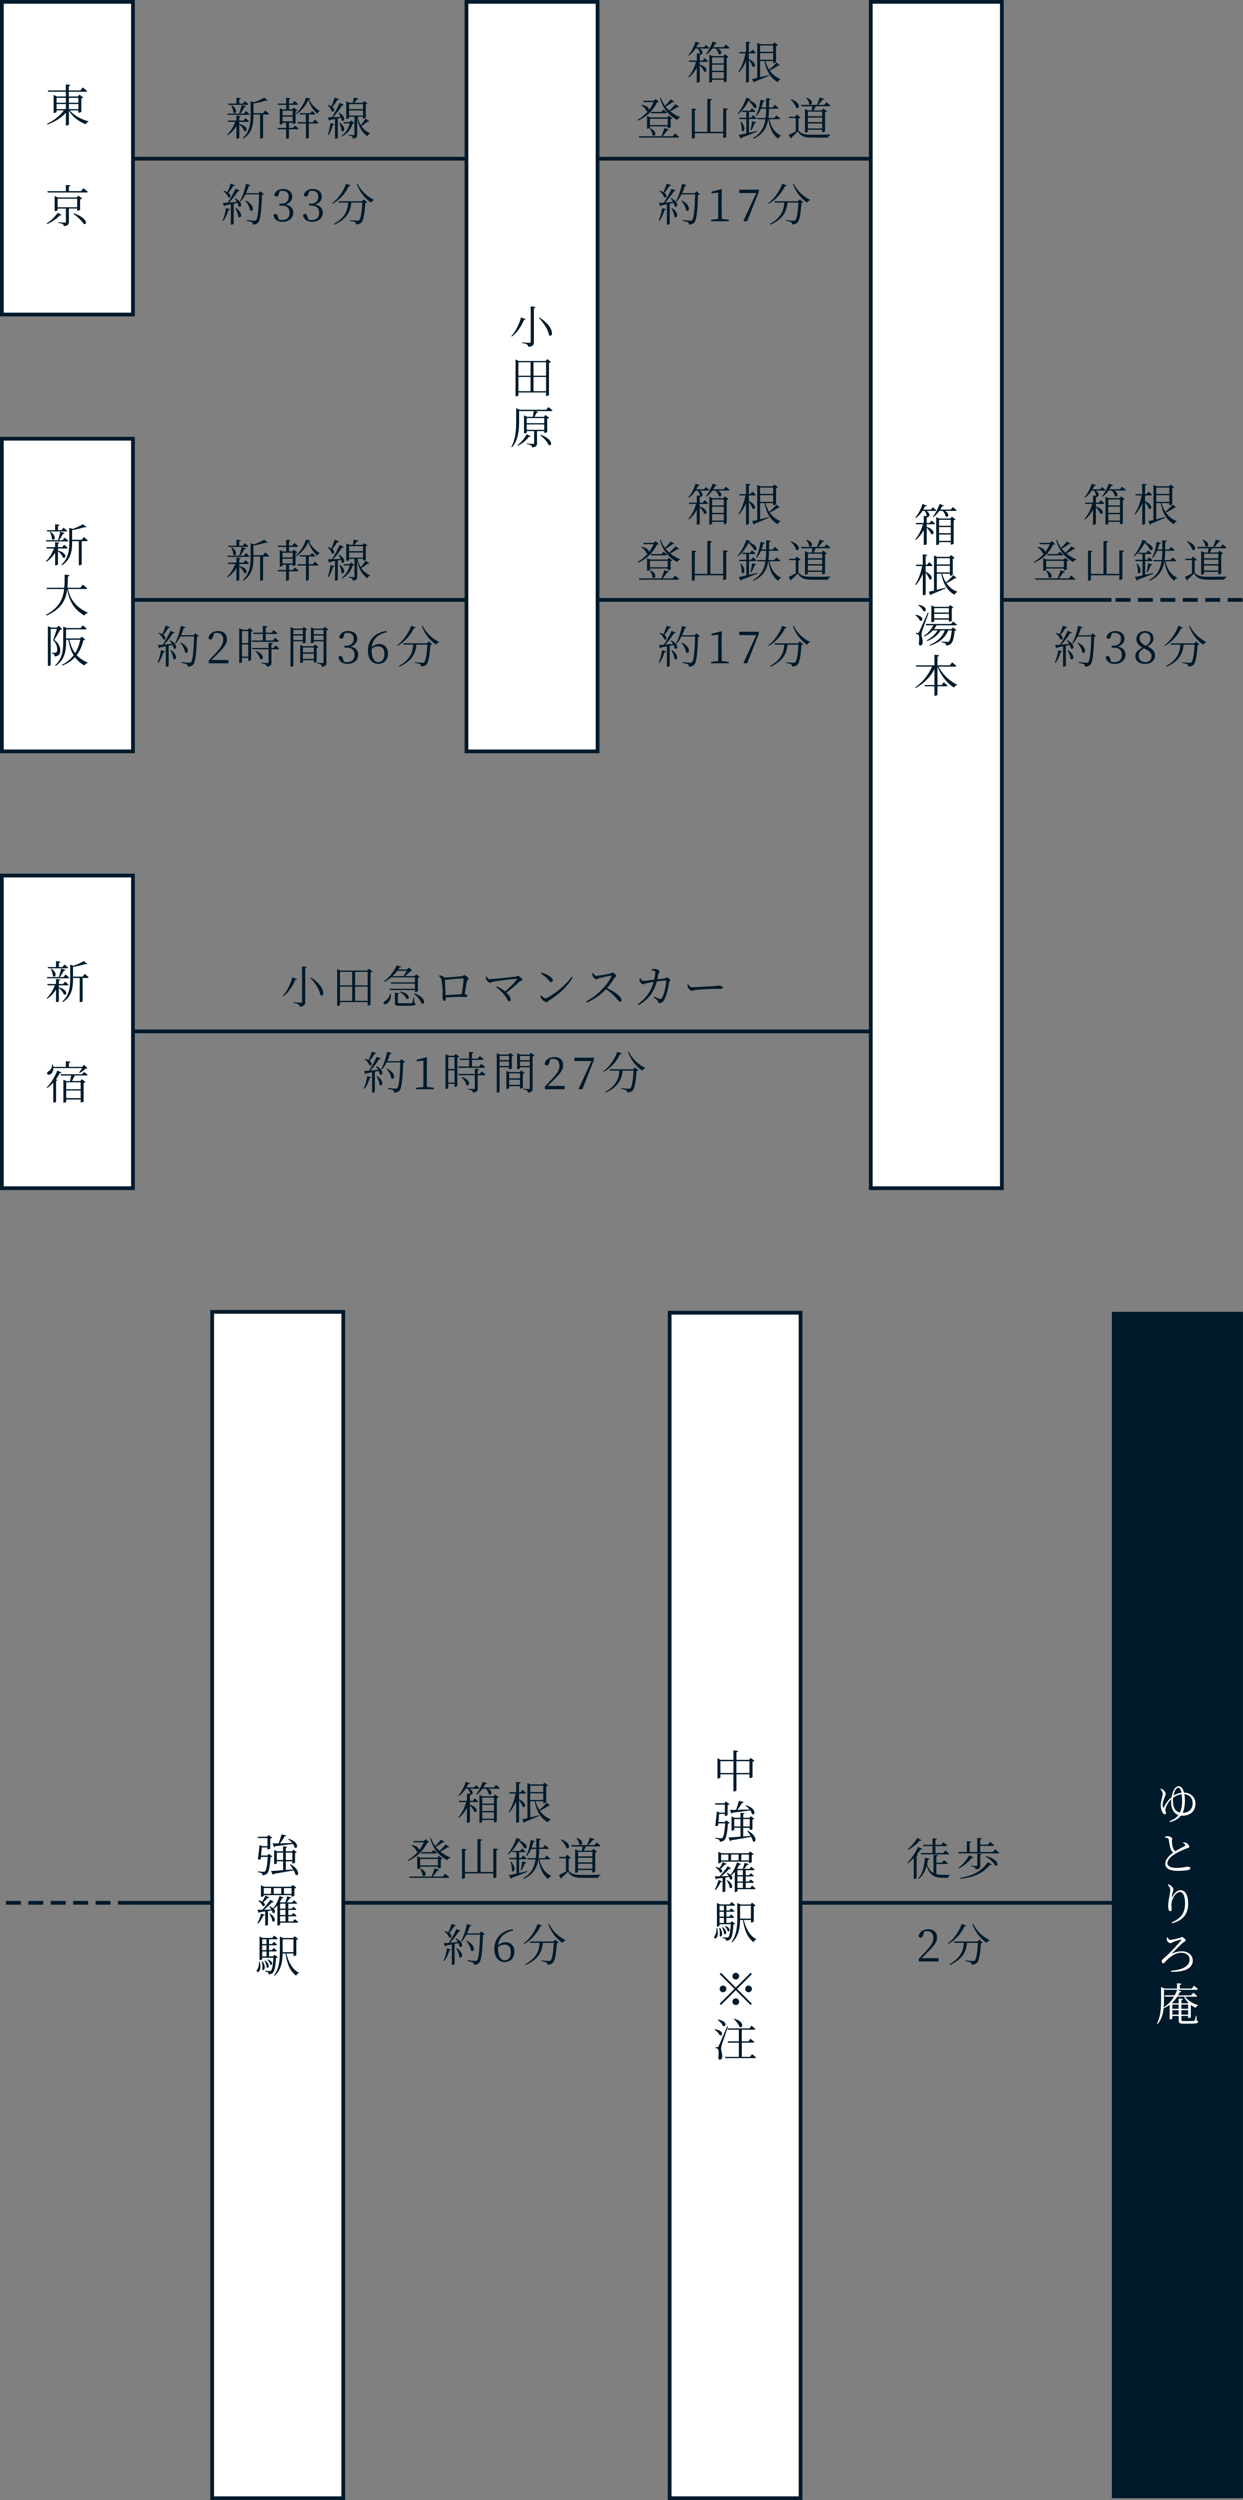<?xml version="1.0" encoding="UTF-8"?>
<svg xmlns="http://www.w3.org/2000/svg" width="332.63" height="668.75" viewBox="0 0 332.63 668.75">
  <rect x="0" y="0" width="332.63" height="668.75" fill="#808080" stroke="none"/>
  <defs>
    <style>
      .d {
        fill: #001a2b;
      }

      .e, .f, .g {
        fill: #fff;
      }

      .h {
        stroke-dasharray: 0 0 4 2;
      }

      .h, .f, .g, .i {
        stroke: #001a2b;
        stroke-miterlimit: 10;
      }

      .h, .i {
        fill: none;
      }

      .f {
        stroke-width: 1px;
      }
    </style>
  </defs>
  <g id="a" data-name="レイヤー 1"/>
  <g id="b" data-name="レイヤー 2">
    <g id="c" data-name="レイヤー 1">
      <line class="i" x1="35.48" y1="42.45" x2="268.1" y2="42.45"/>
      <line class="i" x1="35.58" y1="508.98" x2="332.42" y2="508.98"/>
      <g>
        <path class="d" d="M64.04,33.15c2.64,.67,2.11,2.38,1.31,1.86-.17-.58-.77-1.26-1.32-1.68v3.5c0,.1-.32,.28-.6,.28h-.16v-3.39c-.59,.96-1.38,1.81-2.34,2.48l-.13-.18c.95-.94,1.69-2.15,2.15-3.41h-1.92l-.1-.36h2.34v-1.34l1.14,.13c-.01,.16-.12,.26-.38,.3v.91h1.13l.53-.65s.58,.47,.92,.82c-.04,.13-.14,.19-.31,.19h-2.27v.55h.01Zm-3.13-2.42l-.1-.34h3.21c.24-.67,.49-1.61,.62-2.28l1.18,.35c-.05,.14-.19,.23-.44,.23-.26,.49-.66,1.16-1.09,1.7h.98l.54-.7s.61,.49,.98,.85c-.02,.12-.14,.18-.31,.18h-5.58Zm.13-3.02h2.23v-1.58l1.17,.12c-.02,.16-.12,.26-.41,.31v1.15h.96l.52-.68s.6,.48,.97,.83c-.04,.13-.14,.19-.31,.19h-5.04l-.1-.34Zm.97,.42c1.86,1.21,1.06,2.63,.43,1.99-.01-.61-.31-1.42-.58-1.92l.14-.07Zm8.96,1.42s.65,.52,1.03,.9c-.02,.13-.14,.19-.3,.19h-1.31v6.2c0,.06-.26,.26-.65,.26h-.13v-6.46h-1.79v.36c0,2.16-.28,4.53-2.71,6.09l-.17-.16c1.82-1.62,2.12-3.68,2.12-5.94v-3.93l.89,.31c1.03-.35,2.16-.86,2.77-1.26l.95,.78c-.11,.11-.3,.11-.59,.01-.82,.29-2.11,.61-3.26,.78v2.59h2.57l.58-.73Z"/>
        <path class="d" d="M78.91,33.56s.59,.47,.96,.82c-.04,.13-.16,.19-.32,.19h-2.22v2.33s-.24,.23-.65,.23h-.12v-2.55h-2.19l-.08-.36h2.28v-1.39h-.95v.24c0,.08-.31,.25-.64,.25h-.11v-4.41l.8,.36h.9v-1.22h-2.16l-.08-.35h2.24v-1.56l1.18,.12c-.02,.16-.13,.28-.41,.32v1.12h.9l.55-.71s.61,.5,1.01,.86c-.04,.13-.16,.19-.32,.19h-2.13v1.22h.88l.42-.46,.94,.72c-.07,.1-.26,.18-.49,.23v3.14c-.01,.07-.4,.25-.64,.25h-.12v-.32h-1v1.39h1.07l.52-.65Zm-3.3-3.95v1.24h2.71v-1.24h-2.71Zm0,2.85h2.71v-1.26h-2.71v1.26Zm7.48-6.07c-.02,.12-.14,.19-.4,.2,.56,1.24,1.68,2.4,2.82,3.09v.14c-.3,.08-.53,.31-.59,.6-1.04-.89-1.97-2.24-2.41-3.71-.6,1.49-1.9,2.96-3.2,3.85l-.11-.17c1.08-1,2.35-2.93,2.66-4.28l1.22,.26Zm1.14,5.6s.64,.52,.98,.86c-.01,.13-.13,.19-.3,.19h-2.27v3.8s-.25,.24-.65,.24h-.12v-4.04h-2.21l-.1-.35h2.3v-2.06h-1.58l-.08-.35h2.82l.47-.61s.55,.43,.89,.77c-.04,.13-.16,.19-.3,.19h-1.44v2.06h1.06l.53-.71Z"/>
        <path class="d" d="M90.73,26.56c-.06,.13-.2,.22-.46,.2-.4,.64-.88,1.33-1.32,1.85,.86,.71,.4,1.55-.18,1.14-.13-.54-.65-1.2-1.09-1.58l.12-.1c.37,.11,.66,.23,.89,.37,.28-.65,.6-1.55,.85-2.33l1.19,.44Zm-3.02,9.48c.31-.82,.59-2,.71-3.12l1.08,.26c-.05,.16-.18,.26-.42,.26-.28,.98-.67,2.01-1.17,2.69l-.19-.1Zm3.02-5.92c2.09,1.19,1.36,2.67,.67,2.06-.02-.2-.07-.43-.16-.66-.25,.05-.53,.11-.84,.17v5.18c0,.06-.26,.24-.64,.24h-.11v-5.29c-.38,.07-.82,.14-1.27,.22-.08,.16-.19,.23-.31,.25l-.34-.91c.26,0,.65-.01,1.12-.02,.7-1.15,1.54-2.71,2.05-3.84l1.12,.52c-.07,.12-.24,.2-.48,.17-.56,.88-1.49,2.13-2.35,3.14,.59-.02,1.26-.05,1.96-.08-.17-.4-.38-.78-.58-1.07l.16-.07Zm.22,2.7c1.86,1.36,1.08,2.81,.43,2.16,0-.66-.31-1.54-.59-2.1l.16-.06Zm3.87,.12c-.1,.11-.2,.13-.47,.14-.42,1.36-1.27,2.64-2.81,3.43l-.11-.18c1.13-.8,1.83-2.04,2.15-3.31h-1.57l-.11-.35h1.64l.46-.44,.82,.71Zm3.97-.48c-.05,.1-.22,.18-.44,.1-.37,.31-1.03,.79-1.66,1.15,.64,.94,1.44,1.51,2.29,1.93l-.02,.14c-.3,.06-.52,.31-.64,.68-1.38-1.02-2.3-2.31-2.73-4.92v4.4c0,.61-.13,1.04-1.14,1.16-.01-.23-.07-.44-.22-.56-.17-.13-.46-.24-.95-.3v-.18s1.1,.08,1.33,.08c.19,0,.24-.06,.24-.23v-4.67h-1.44v.32c0,.07-.25,.23-.64,.23h-.11v-4.68l.88,.38h.85c.1-.41,.22-.98,.3-1.39l1.25,.25c-.05,.17-.19,.26-.43,.26-.19,.25-.47,.59-.7,.88h2.29l.38-.47,.85,.67c-.07,.08-.19,.14-.44,.19v3.57c0,.06-.28,.23-.64,.23h-.12v-.46h-1.44c.19,.91,.49,1.66,.86,2.25,.47-.54,1.02-1.31,1.27-1.75l.95,.7Zm-5.37-4.61v1.35h3.73v-1.35h-3.73Zm3.73,3.06v-1.36h-3.73v1.36h3.73Z"/>
        <path class="d" d="M59.58,58.97c.37-.84,.73-2.11,.9-3.3l1.08,.29c-.05,.14-.17,.25-.43,.26-.31,1.06-.79,2.13-1.37,2.85l-.18-.11Zm3.37-5.96c2.3,1.2,1.64,2.76,.9,2.17-.05-.28-.17-.59-.31-.91-.31,.07-.65,.14-1.01,.22v5.35c0,.07-.26,.26-.64,.26h-.12v-5.46c-.47,.1-.98,.19-1.54,.29-.07,.14-.18,.23-.31,.24l-.25-.9c.29,0,.73-.02,1.28-.06,.74-1.1,1.57-2.6,2.06-3.71l1.13,.44c-.06,.13-.23,.23-.47,.2-.55,.89-1.46,2.09-2.34,3.03,.61-.05,1.32-.11,2.06-.17-.19-.34-.41-.67-.6-.92l.14-.08Zm-.07-3.47c-.05,.12-.19,.22-.43,.2-.41,.64-.88,1.32-1.34,1.82,.96,.72,.53,1.57-.05,1.19-.17-.55-.75-1.24-1.26-1.63l.12-.11c.38,.11,.68,.24,.92,.38,.31-.64,.64-1.5,.89-2.29l1.15,.43Zm.26,6.1c2.1,1.43,1.37,3.01,.65,2.35-.06-.72-.47-1.68-.82-2.3l.17-.05Zm7.46-3.72c-.08,.1-.24,.17-.5,.19-.1,3.78-.36,6.67-.96,7.38-.36,.4-.84,.58-1.48,.58,0-.25-.05-.47-.24-.6-.22-.16-.86-.29-1.43-.4v-.22c.65,.07,1.72,.18,2.02,.18,.28,0,.37-.05,.52-.18,.47-.44,.7-3.33,.8-6.85h-3.65c-.38,.74-.82,1.4-1.28,1.92l-.18-.12c.65-1.14,1.26-2.91,1.58-4.64l1.22,.36c-.06,.14-.19,.24-.43,.24-.22,.66-.47,1.31-.74,1.91h3.35l.47-.53,.94,.78Zm-4.82,1.71c2.71,1.37,1.94,3.32,1.12,2.62-.07-.84-.7-1.9-1.25-2.54l.13-.07Z"/>
        <path class="d" d="M74.6,51.88c-.12,.49-.26,.71-.65,.71-.25,0-.46-.11-.56-.42,.26-1.1,1.26-1.62,2.4-1.62,1.47,0,2.41,.84,2.41,2.05,0,.98-.65,1.76-1.79,2.12,1.38,.24,2.06,1.04,2.06,2.16,0,1.43-1.16,2.46-2.85,2.46-1.24,0-2.18-.53-2.45-1.75,.12-.24,.31-.37,.56-.37,.36,0,.49,.24,.65,.77l.23,.74c.3,.1,.59,.13,.86,.13,1.33,0,2.03-.74,2.03-1.94s-.7-1.93-2.11-1.93h-.61v-.52h.52c1.2,0,1.97-.67,1.97-1.85,0-1-.6-1.58-1.65-1.58-.24,0-.49,.02-.78,.1l-.23,.74Z"/>
        <path class="d" d="M82.51,51.88c-.12,.49-.26,.71-.65,.71-.25,0-.46-.11-.56-.42,.26-1.1,1.26-1.62,2.4-1.62,1.47,0,2.41,.84,2.41,2.05,0,.98-.65,1.76-1.79,2.12,1.38,.24,2.06,1.04,2.06,2.16,0,1.43-1.16,2.46-2.85,2.46-1.24,0-2.18-.53-2.45-1.75,.12-.24,.31-.37,.56-.37,.36,0,.49,.24,.65,.77l.23,.74c.3,.1,.59,.13,.86,.13,1.33,0,2.03-.74,2.03-1.94s-.7-1.93-2.11-1.93h-.61v-.52h.52c1.2,0,1.97-.67,1.97-1.85,0-1-.6-1.58-1.65-1.58-.24,0-.49,.02-.78,.1l-.23,.74Z"/>
        <path class="d" d="M93.84,49.6c-.05,.13-.16,.2-.46,.17-.78,1.64-2.28,3.61-4.39,4.74l-.11-.16c1.79-1.31,3.14-3.45,3.74-5.22l1.21,.47Zm3.49,3.74l.92,.77c-.08,.08-.24,.16-.48,.18-.16,2.64-.5,4.71-1.08,5.26-.35,.32-.83,.48-1.42,.47,0-.23-.06-.44-.26-.58-.19-.13-.83-.28-1.37-.36v-.2c.62,.06,1.69,.16,1.99,.16,.25,0,.36-.04,.49-.16,.42-.35,.71-2.29,.84-4.69h-2.93c-.2,1.99-.84,4.23-4.53,5.9l-.16-.19c3.24-1.79,3.72-3.93,3.83-5.71h-2.52l-.11-.36h6.32l.46-.49Zm-1.62-4.25c.76,1.86,2.65,3.54,4.38,4.38l-.04,.13c-.32,.02-.59,.24-.74,.62-1.62-1.09-3.13-2.9-3.8-5.01l.2-.12Z"/>
      </g>
      <g>
        <path class="d" d="M188.53,15.55s.59,.46,.94,.8c-.04,.13-.16,.19-.31,.19h-1.91v.7c2.52,.84,1.93,2.4,1.15,1.87-.16-.53-.7-1.21-1.15-1.66v4.37c0,.11-.34,.28-.62,.28h-.17v-3.98c-.54,1-1.25,1.88-2.13,2.62l-.14-.17c.96-1.1,1.66-2.55,2.06-4.02h-1.85l-.08-.35h2.15v-1.91l.83,.08c-.04-.47-.3-1.02-.6-1.4h-.56c-.52,.79-1.13,1.45-1.79,1.91l-.16-.13c.76-.84,1.51-2.18,1.94-3.63l1.13,.41c-.06,.14-.2,.23-.46,.2-.14,.31-.3,.61-.46,.9h2.06l.49-.62s.55,.44,.89,.78c-.04,.13-.14,.19-.3,.19h-2.29c1.1,.65,.9,1.51,.46,1.56-.06,.11-.17,.18-.4,.2v1.46h.78l.5-.65Zm5.7-3.61s.62,.48,1,.84c-.04,.13-.13,.19-.3,.19h-2.81c1.46,.74,.86,1.97,.18,1.46-.06-.49-.41-1.07-.78-1.46h-.9c-.47,.66-1,1.22-1.54,1.63l-.17-.13c.65-.78,1.34-2.05,1.79-3.36l1.13,.43c-.05,.13-.2,.23-.46,.19-.16,.31-.32,.6-.52,.89h2.83l.54-.68Zm-.22,2.58l.95,.73c-.08,.1-.28,.19-.5,.24v6.22c-.01,.08-.38,.28-.66,.28h-.11v-.66h-3.13v.48c0,.1-.3,.28-.63,.28h-.12v-7.47l.8,.38h2.96l.44-.48Zm-3.45,.83v1.6h3.13v-1.6h-3.13Zm3.13,1.94h-3.13v1.64h3.13v-1.64Zm0,3.69v-1.69h-3.13v1.69h3.13Z"/>
        <path class="d" d="M200.41,15.79c2.32,1.08,1.69,2.53,.96,1.97-.14-.52-.58-1.2-.96-1.7v5.75c0,.11-.32,.29-.61,.29h-.16v-5.74c-.46,1.12-1.08,2.13-1.88,3.02l-.16-.16c.94-1.38,1.54-3.17,1.88-4.94h-1.58l-.1-.36h1.83v-2.77l1.19,.13c-.02,.18-.11,.29-.42,.34v2.3h.41l.52-.68s.58,.48,.91,.85c-.02,.13-.14,.19-.3,.19h-1.54v1.52Zm8.29,1.68c-.07,.07-.18,.1-.36,.02-.48,.34-1.45,.95-2.36,1.37,.73,1.04,1.69,1.85,2.89,2.28l-.02,.12c-.3,.07-.58,.31-.68,.71-1.99-1.04-3.06-2.95-3.59-5.64h-1.18v4.32c.71-.18,1.51-.38,2.33-.6l.04,.19c-.89,.38-2.12,.94-3.78,1.59-.05,.16-.14,.25-.26,.29l-.47-.97c.3-.06,.79-.17,1.38-.31V11.44l.83,.38h3.31l.44-.47,.95,.73c-.08,.1-.28,.19-.5,.24v4.27c-.01,.08-.38,.3-.65,.3h-.12v-.56h-2.09c.24,.84,.59,1.63,1.03,2.32,.73-.6,1.58-1.45,1.98-1.93l.89,.76Zm-5.3-5.29v1.67h3.49v-1.67h-3.49Zm0,3.8h3.49v-1.77h-3.49v1.77Z"/>
        <path class="d" d="M176.31,27.26c-.1,.1-.23,.12-.49,.14-.92,1.94-2.6,3.77-5.07,4.85l-.13-.18c1.04-.6,1.98-1.39,2.73-2.29-.11,.02-.24,0-.38-.08-.17-.58-.82-1.22-1.37-1.57l.11-.12c1.51,.28,1.99,.95,1.97,1.38,.5-.66,.92-1.37,1.21-2.08h-2.67l-.11-.36h2.81l.53-.48,.88,.79Zm4.31,8.43s.68,.54,1.1,.92c-.04,.13-.14,.19-.32,.19h-10.31l-.11-.35h6.01c.29-.66,.62-1.56,.8-2.21l1.19,.42c-.05,.14-.19,.24-.44,.22-.3,.46-.76,1.07-1.21,1.57h2.69l.61-.77Zm-1.94-1.4v-.47h-4.75v.37c0,.07-.34,.25-.67,.25h-.11v-3.42l.84,.38h4.58l.42-.46,.94,.71c-.07,.07-.24,.17-.46,.2v2.18c-.01,.07-.42,.24-.67,.24h-.12Zm-4.68,.01c2.15,.94,1.34,2.54,.6,1.88-.02-.6-.38-1.35-.73-1.81l.13-.07Zm4.68-.83v-1.71h-4.75v1.71h4.75Zm-1.14-4.17s.58,.46,.95,.8c-.04,.13-.14,.19-.31,.19h-3.92l-.1-.36h2.87l.52-.64Zm4.2-.77c-.08,.11-.19,.14-.44,.08-.46,.34-1.22,.8-1.94,1.16,.79,.67,1.71,1.21,2.67,1.58l-.04,.12c-.34,.04-.62,.24-.77,.62-2.22-1.15-3.89-3.15-4.61-5.88l.2-.12c.26,.8,.65,1.54,1.14,2.19,.58-.55,1.2-1.25,1.54-1.7l.98,.61c-.08,.12-.18,.17-.46,.08-.43,.36-1.19,.85-1.9,1.24,.3,.37,.62,.72,.98,1.04,.62-.52,1.28-1.21,1.64-1.69l.98,.65Z"/>
        <path class="d" d="M194.78,29.1c-.04,.17-.13,.29-.44,.34v7.16c0,.1-.34,.28-.65,.28h-.16v-1.25h-7.59v1.15c0,.11-.34,.3-.64,.3h-.16v-8.06l1.22,.13c-.02,.17-.12,.29-.43,.32v5.79h3.36v-8.85l1.24,.14c-.02,.17-.13,.28-.42,.32v8.38h3.42v-6.3l1.25,.13Z"/>
        <path class="d" d="M200.4,26.76c2.93,1.13,2.08,2.55,1.37,2.06-.23-.5-.77-1.24-1.47-1.86-.6,1.2-1.61,2.69-2.77,3.57l-.16-.12c.98-1.08,1.98-3.01,2.35-4.28l1.13,.41c-.04,.13-.14,.2-.44,.2h0Zm2.27,8.42c-.96,.41-2.31,.96-4.19,1.62-.04,.14-.14,.24-.25,.29l-.56-1c.44-.07,1.18-.23,2.05-.42v-3.83h-1.85l-.1-.35h1.94v-1.54h-1.03l-.1-.34h2.15l.49-.65s.56,.47,.91,.79c-.04,.13-.14,.19-.31,.19h-1.39v1.54h.56l.52-.67s.58,.48,.92,.84c-.04,.12-.14,.18-.31,.18h-1.69v3.67c.68-.16,1.44-.32,2.19-.5l.04,.17Zm-4.38-2.67c1.55,1.63,.77,3.11,.18,2.42,.08-.75-.13-1.74-.35-2.39l.17-.04Zm2.54,2.28c.16-.62,.32-1.56,.43-2.38l1.1,.32c-.05,.14-.18,.25-.42,.25-.24,.64-.58,1.37-.91,1.88l-.2-.08Zm5.04-2.9c.44,2.16,1.57,3.65,3.11,4.38l-.02,.14c-.35,.12-.62,.35-.7,.72-1.44-.98-2.29-2.82-2.65-5.24h-.04c-.36,2.25-1.31,3.97-3.9,5.23l-.14-.22c2.15-1.26,2.97-2.89,3.3-5.01h-2.12l-.1-.34h2.27c.1-.77,.13-1.58,.14-2.47h-1.38c-.31,.74-.71,1.39-1.16,1.9l-.19-.12c.59-1.04,1.04-2.58,1.21-4.16l1.17,.25c-.05,.14-.17,.26-.43,.28-.12,.52-.28,1.02-.46,1.5h1.24c.01-.78,0-1.6,0-2.47l1.21,.13c-.04,.18-.13,.29-.42,.34-.01,.7-.01,1.37-.02,2h1l.56-.7s.61,.5,1.01,.86c-.04,.13-.16,.19-.32,.19h-2.24c-.02,.89-.06,1.7-.17,2.47h1.6l.54-.7s.62,.49,1,.84c-.02,.13-.13,.19-.3,.19h-2.58Z"/>
        <path class="d" d="M213.69,34.93c.84,.96,1.74,1.1,3.79,1.1,1.42,0,3.3,0,4.72-.05v.17c-.33,.06-.54,.29-.59,.66h-4.13c-2.17,0-3.13-.28-3.97-1.66-.49,.53-1.27,1.26-1.74,1.64,.02,.16-.04,.24-.14,.3l-.56-1.01c.47-.2,1.2-.59,1.88-.97v-3.53h-1.76l-.07-.36h1.65l.46-.6,1.03,.85c-.07,.08-.24,.18-.58,.22v3.23Zm-2-8.41c2.87,1,2.24,2.9,1.34,2.28-.17-.73-.88-1.66-1.47-2.18l.13-.1Zm2.76,1.89l-.1-.36h4.26c.26-.59,.55-1.38,.72-1.96l1.26,.35c-.04,.13-.19,.23-.44,.23-.3,.41-.76,.94-1.2,1.38h1.64l.55-.71s.66,.49,1.04,.88c-.04,.13-.13,.19-.3,.19h-3.57c-.17,.36-.38,.78-.58,1.12h2.16l.43-.49,.96,.73c-.08,.1-.25,.19-.49,.24v5.09c-.01,.1-.41,.28-.67,.28h-.11v-.67h-3.83v.48c0,.08-.3,.28-.64,.28h-.13v-6.32l.83,.4h.97c.07-.35,.13-.77,.17-1.12h-2.94Zm1.42-2.29c2.18,.74,1.4,2.35,.64,1.72-.02-.55-.4-1.22-.77-1.64l.13-.07Zm.32,3.74v1.22h3.83v-1.22h-3.83Zm0,2.81h3.83v-1.22h-3.83v1.22Zm3.83,1.69v-1.33h-3.83v1.33h3.83Z"/>
        <path class="d" d="M176.27,58.97c.37-.84,.73-2.11,.9-3.3l1.08,.29c-.05,.14-.17,.25-.43,.26-.31,1.06-.79,2.13-1.37,2.85l-.18-.11Zm3.37-5.96c2.3,1.2,1.64,2.76,.9,2.17-.05-.28-.17-.59-.31-.91-.31,.07-.65,.14-1.01,.22v5.35c0,.07-.26,.26-.64,.26h-.12v-5.46c-.47,.1-.98,.19-1.54,.29-.07,.14-.18,.23-.31,.24l-.25-.9c.29,0,.73-.02,1.28-.06,.74-1.1,1.57-2.6,2.06-3.71l1.13,.44c-.06,.13-.23,.23-.47,.2-.55,.89-1.46,2.09-2.34,3.03,.61-.05,1.32-.11,2.06-.17-.19-.34-.41-.67-.6-.92l.14-.08Zm-.07-3.47c-.05,.12-.19,.22-.43,.2-.41,.64-.88,1.32-1.34,1.82,.96,.72,.53,1.57-.05,1.19-.17-.55-.75-1.24-1.26-1.63l.12-.11c.38,.11,.68,.24,.92,.38,.31-.64,.64-1.5,.89-2.29l1.15,.43Zm.26,6.1c2.1,1.43,1.37,3.01,.65,2.35-.06-.72-.47-1.68-.82-2.3l.17-.05Zm7.46-3.72c-.08,.1-.24,.17-.5,.19-.1,3.78-.36,6.67-.96,7.38-.36,.4-.84,.58-1.48,.58,0-.25-.05-.47-.24-.6-.22-.16-.86-.29-1.43-.4v-.22c.65,.07,1.72,.18,2.02,.18,.28,0,.37-.05,.52-.18,.47-.44,.7-3.33,.8-6.85h-3.65c-.38,.74-.82,1.4-1.28,1.92l-.18-.12c.65-1.14,1.26-2.91,1.58-4.64l1.22,.36c-.06,.14-.19,.24-.43,.24-.22,.66-.47,1.31-.74,1.91h3.35l.47-.53,.94,.78Zm-4.82,1.71c2.71,1.37,1.94,3.32,1.12,2.62-.07-.84-.7-1.9-1.25-2.54l.13-.07Z"/>
        <path class="d" d="M195.02,58.79v.38h-4.74v-.38l1.9-.23c.01-.72,.02-1.43,.02-2.13v-4.92l-1.8,.2v-.43l2.59-.67,.18,.14-.05,1.86v3.81c0,.71,.01,1.42,.02,2.13l1.87,.23Z"/>
        <path class="d" d="M203.07,50.73v.55l-3.12,7.89h-.88l-.12-.12,3.43-7.42h-4.56v-.9h5.24Z"/>
        <path class="d" d="M210.54,49.6c-.05,.13-.16,.2-.46,.17-.78,1.64-2.28,3.61-4.39,4.74l-.11-.16c1.79-1.31,3.14-3.45,3.74-5.22l1.21,.47Zm3.49,3.74l.92,.77c-.08,.08-.24,.16-.48,.18-.16,2.64-.5,4.71-1.08,5.26-.35,.32-.83,.48-1.42,.47,0-.23-.06-.44-.26-.58-.19-.13-.83-.28-1.37-.36v-.2c.62,.06,1.69,.16,1.99,.16,.25,0,.36-.04,.49-.16,.42-.35,.71-2.29,.84-4.69h-2.93c-.2,1.99-.84,4.23-4.53,5.9l-.16-.19c3.24-1.79,3.72-3.93,3.83-5.71h-2.52l-.11-.36h6.32l.46-.49Zm-1.62-4.25c.76,1.86,2.65,3.54,4.38,4.38l-.04,.13c-.32,.02-.59,.24-.74,.62-1.62-1.09-3.13-2.9-3.8-5.01l.2-.12Z"/>
      </g>
      <g>
        <path class="d" d="M188.53,133.8s.59,.46,.94,.8c-.04,.13-.16,.19-.31,.19h-1.91v.7c2.52,.84,1.93,2.4,1.15,1.87-.16-.53-.7-1.21-1.15-1.66v4.37c0,.11-.34,.28-.62,.28h-.17v-3.98c-.54,1-1.25,1.88-2.13,2.62l-.14-.17c.96-1.1,1.66-2.55,2.06-4.02h-1.85l-.08-.35h2.15v-1.91l.83,.08c-.04-.47-.3-1.02-.6-1.4h-.56c-.52,.79-1.13,1.45-1.79,1.91l-.16-.13c.76-.84,1.51-2.18,1.94-3.63l1.13,.41c-.06,.14-.2,.23-.46,.2-.14,.31-.3,.61-.46,.9h2.06l.49-.62s.55,.44,.89,.78c-.04,.13-.14,.19-.3,.19h-2.29c1.1,.65,.9,1.51,.46,1.56-.06,.11-.17,.18-.4,.2v1.46h.78l.5-.65Zm5.7-3.61s.62,.48,1,.84c-.04,.13-.13,.19-.3,.19h-2.81c1.46,.74,.86,1.97,.18,1.46-.06-.49-.41-1.07-.78-1.46h-.9c-.47,.66-1,1.22-1.54,1.63l-.17-.13c.65-.78,1.34-2.05,1.79-3.36l1.13,.43c-.05,.13-.2,.23-.46,.19-.16,.31-.32,.6-.52,.89h2.83l.54-.68Zm-.22,2.58l.95,.73c-.08,.1-.28,.19-.5,.24v6.22c-.01,.08-.38,.28-.66,.28h-.11v-.66h-3.13v.48c0,.1-.3,.28-.63,.28h-.12v-7.47l.8,.38h2.96l.44-.48Zm-3.45,.83v1.6h3.13v-1.6h-3.13Zm3.13,1.94h-3.13v1.64h3.13v-1.64Zm0,3.69v-1.69h-3.13v1.69h3.13Z"/>
        <path class="d" d="M200.41,134.04c2.32,1.08,1.69,2.53,.96,1.97-.14-.52-.58-1.2-.96-1.7v5.75c0,.11-.32,.29-.61,.29h-.16v-5.74c-.46,1.12-1.08,2.13-1.88,3.02l-.16-.16c.94-1.38,1.54-3.17,1.88-4.94h-1.58l-.1-.36h1.83v-2.77l1.19,.13c-.02,.18-.11,.29-.42,.34v2.3h.41l.52-.68s.58,.48,.91,.85c-.02,.13-.14,.19-.3,.19h-1.54v1.52Zm8.29,1.68c-.07,.07-.18,.1-.36,.02-.48,.34-1.45,.95-2.36,1.37,.73,1.04,1.69,1.85,2.89,2.28l-.02,.12c-.3,.07-.58,.31-.68,.71-1.99-1.04-3.06-2.95-3.59-5.64h-1.18v4.32c.71-.18,1.51-.38,2.33-.6l.04,.19c-.89,.38-2.12,.94-3.78,1.59-.05,.16-.14,.25-.26,.29l-.47-.97c.3-.06,.79-.17,1.38-.31v-9.4l.83,.38h3.31l.44-.47,.95,.73c-.08,.1-.28,.19-.5,.24v4.27c-.01,.08-.38,.3-.65,.3h-.12v-.56h-2.09c.24,.84,.59,1.63,1.03,2.32,.73-.6,1.58-1.45,1.98-1.93l.89,.76Zm-5.3-5.29v1.67h3.49v-1.67h-3.49Zm0,3.8h3.49v-1.77h-3.49v1.77Z"/>
        <path class="d" d="M176.31,145.52c-.1,.1-.23,.12-.49,.14-.92,1.94-2.6,3.77-5.07,4.85l-.13-.18c1.04-.6,1.98-1.39,2.73-2.29-.11,.02-.24,0-.38-.08-.17-.58-.82-1.22-1.37-1.57l.11-.12c1.51,.28,1.99,.95,1.97,1.38,.5-.66,.92-1.37,1.21-2.08h-2.67l-.11-.36h2.81l.53-.48,.88,.79Zm4.31,8.43s.68,.54,1.1,.92c-.04,.13-.14,.19-.32,.19h-10.31l-.11-.35h6.01c.29-.66,.62-1.56,.8-2.21l1.19,.42c-.05,.14-.19,.24-.44,.22-.3,.46-.76,1.07-1.21,1.57h2.69l.61-.77Zm-1.94-1.4v-.47h-4.75v.37c0,.07-.34,.25-.67,.25h-.11v-3.42l.84,.38h4.58l.42-.46,.94,.71c-.07,.07-.24,.17-.46,.2v2.18c-.01,.07-.42,.24-.67,.24h-.12Zm-4.68,.01c2.15,.94,1.34,2.54,.6,1.88-.02-.6-.38-1.35-.73-1.81l.13-.07Zm4.68-.83v-1.71h-4.75v1.71h4.75Zm-1.14-4.17s.58,.46,.95,.8c-.04,.13-.14,.19-.31,.19h-3.92l-.1-.36h2.87l.52-.64Zm4.2-.77c-.08,.11-.19,.14-.44,.08-.46,.34-1.22,.8-1.94,1.16,.79,.67,1.71,1.21,2.67,1.58l-.04,.12c-.34,.04-.62,.24-.77,.62-2.22-1.15-3.89-3.15-4.61-5.88l.2-.12c.26,.8,.65,1.54,1.14,2.19,.58-.55,1.2-1.25,1.54-1.7l.98,.61c-.08,.12-.18,.17-.46,.08-.43,.36-1.19,.85-1.9,1.24,.3,.37,.62,.72,.98,1.04,.62-.52,1.28-1.21,1.64-1.69l.98,.65Z"/>
        <path class="d" d="M194.78,147.35c-.04,.17-.13,.29-.44,.34v7.16c0,.1-.34,.28-.65,.28h-.16v-1.25h-7.59v1.15c0,.11-.34,.3-.64,.3h-.16v-8.06l1.22,.13c-.02,.17-.12,.29-.43,.32v5.79h3.36v-8.85l1.24,.14c-.02,.17-.13,.28-.42,.32v8.38h3.42v-6.3l1.25,.13Z"/>
        <path class="d" d="M200.4,145.01c2.93,1.13,2.08,2.55,1.37,2.06-.23-.5-.77-1.24-1.47-1.86-.6,1.2-1.61,2.69-2.77,3.57l-.16-.12c.98-1.08,1.98-3.01,2.35-4.28l1.13,.41c-.04,.13-.14,.2-.44,.2h0Zm2.27,8.42c-.96,.41-2.31,.96-4.19,1.62-.04,.14-.14,.24-.25,.29l-.56-1c.44-.07,1.18-.23,2.05-.42v-3.83h-1.85l-.1-.35h1.94v-1.54h-1.03l-.1-.34h2.15l.49-.65s.56,.47,.91,.79c-.04,.13-.14,.19-.31,.19h-1.39v1.54h.56l.52-.67s.58,.48,.92,.84c-.04,.12-.14,.18-.31,.18h-1.69v3.67c.68-.16,1.44-.32,2.19-.5l.04,.17Zm-4.38-2.67c1.55,1.63,.77,3.11,.18,2.42,.08-.75-.13-1.74-.35-2.39l.17-.04Zm2.54,2.28c.16-.62,.32-1.56,.43-2.38l1.1,.32c-.05,.14-.18,.25-.42,.25-.24,.64-.58,1.37-.91,1.88l-.2-.08Zm5.04-2.9c.44,2.16,1.57,3.65,3.11,4.38l-.02,.14c-.35,.12-.62,.35-.7,.72-1.44-.98-2.29-2.82-2.65-5.24h-.04c-.36,2.25-1.31,3.97-3.9,5.23l-.14-.22c2.15-1.26,2.97-2.89,3.3-5.01h-2.12l-.1-.34h2.27c.1-.77,.13-1.58,.14-2.47h-1.38c-.31,.74-.71,1.39-1.16,1.9l-.19-.12c.59-1.04,1.04-2.58,1.21-4.16l1.17,.25c-.05,.14-.17,.26-.43,.28-.12,.52-.28,1.02-.46,1.5h1.24c.01-.78,0-1.6,0-2.47l1.21,.13c-.04,.18-.13,.29-.42,.34-.01,.7-.01,1.37-.02,2h1l.56-.7s.61,.5,1.01,.86c-.04,.13-.16,.19-.32,.19h-2.24c-.02,.89-.06,1.7-.17,2.47h1.6l.54-.7s.62,.49,1,.84c-.02,.13-.13,.19-.3,.19h-2.58Z"/>
        <path class="d" d="M213.69,153.18c.84,.96,1.74,1.1,3.79,1.1,1.42,0,3.3,0,4.72-.05v.17c-.33,.06-.54,.29-.59,.66h-4.13c-2.17,0-3.13-.28-3.97-1.66-.49,.53-1.27,1.26-1.74,1.64,.02,.16-.04,.24-.14,.3l-.56-1.01c.47-.2,1.2-.59,1.88-.97v-3.53h-1.76l-.07-.36h1.65l.46-.6,1.03,.85c-.07,.08-.24,.18-.58,.22v3.23Zm-2-8.41c2.87,1,2.24,2.9,1.34,2.28-.17-.73-.88-1.66-1.47-2.18l.13-.1Zm2.76,1.89l-.1-.36h4.26c.26-.59,.55-1.38,.72-1.96l1.26,.35c-.04,.13-.19,.23-.44,.23-.3,.41-.76,.94-1.2,1.38h1.64l.55-.71s.66,.49,1.04,.88c-.04,.13-.13,.19-.3,.19h-3.57c-.17,.36-.38,.78-.58,1.12h2.16l.43-.49,.96,.73c-.08,.1-.25,.19-.49,.24v5.09c-.01,.1-.41,.28-.67,.28h-.11v-.67h-3.83v.48c0,.08-.3,.28-.64,.28h-.13v-6.32l.83,.4h.97c.07-.35,.13-.77,.17-1.12h-2.94Zm1.42-2.29c2.18,.74,1.4,2.35,.64,1.72-.02-.55-.4-1.22-.77-1.64l.13-.07Zm.32,3.74v1.22h3.83v-1.22h-3.83Zm0,2.81h3.83v-1.22h-3.83v1.22Zm3.83,1.69v-1.33h-3.83v1.33h3.83Z"/>
        <path class="d" d="M176.27,177.22c.37-.84,.73-2.11,.9-3.3l1.08,.29c-.05,.14-.17,.25-.43,.26-.31,1.06-.79,2.13-1.37,2.85l-.18-.11Zm3.37-5.96c2.3,1.2,1.64,2.76,.9,2.17-.05-.28-.17-.59-.31-.91-.31,.07-.65,.14-1.01,.22v5.35c0,.07-.26,.26-.64,.26h-.12v-5.46c-.47,.1-.98,.19-1.54,.29-.07,.14-.18,.23-.31,.24l-.25-.9c.29,0,.73-.02,1.28-.06,.74-1.1,1.57-2.6,2.06-3.71l1.13,.44c-.06,.13-.23,.23-.47,.2-.55,.89-1.46,2.09-2.34,3.03,.61-.05,1.32-.11,2.06-.17-.19-.34-.41-.67-.6-.92l.14-.08Zm-.07-3.47c-.05,.12-.19,.22-.43,.2-.41,.64-.88,1.32-1.34,1.82,.96,.72,.53,1.57-.05,1.19-.17-.55-.75-1.24-1.26-1.63l.12-.11c.38,.11,.68,.24,.92,.38,.31-.64,.64-1.5,.89-2.29l1.15,.43Zm.26,6.1c2.1,1.43,1.37,3.01,.65,2.35-.06-.72-.47-1.68-.82-2.3l.17-.05Zm7.46-3.72c-.08,.1-.24,.17-.5,.19-.1,3.78-.36,6.67-.96,7.38-.36,.4-.84,.58-1.48,.58,0-.25-.05-.47-.24-.6-.22-.16-.86-.29-1.43-.4v-.22c.65,.07,1.72,.18,2.02,.18,.28,0,.37-.05,.52-.18,.47-.44,.7-3.33,.8-6.85h-3.65c-.38,.74-.82,1.4-1.28,1.92l-.18-.12c.65-1.14,1.26-2.91,1.58-4.64l1.22,.36c-.06,.14-.19,.24-.43,.24-.22,.66-.47,1.31-.74,1.91h3.35l.47-.53,.94,.78Zm-4.82,1.71c2.71,1.37,1.94,3.32,1.12,2.62-.07-.84-.7-1.9-1.25-2.54l.13-.07Z"/>
        <path class="d" d="M195.02,177.04v.38h-4.74v-.38l1.9-.23c.01-.72,.02-1.43,.02-2.13v-4.92l-1.8,.2v-.43l2.59-.67,.18,.14-.05,1.86v3.81c0,.71,.01,1.42,.02,2.13l1.87,.23Z"/>
        <path class="d" d="M203.07,168.98v.55l-3.12,7.89h-.88l-.12-.12,3.43-7.42h-4.56v-.9h5.24Z"/>
        <path class="d" d="M210.54,167.86c-.05,.13-.16,.2-.46,.17-.78,1.64-2.28,3.61-4.39,4.74l-.11-.16c1.79-1.31,3.14-3.45,3.74-5.22l1.21,.47Zm3.49,3.74l.92,.77c-.08,.08-.24,.16-.48,.18-.16,2.64-.5,4.71-1.08,5.26-.35,.32-.83,.48-1.42,.47,0-.23-.06-.44-.26-.58-.19-.13-.83-.28-1.37-.36v-.2c.62,.06,1.69,.16,1.99,.16,.25,0,.36-.04,.49-.16,.42-.35,.71-2.29,.84-4.69h-2.93c-.2,1.99-.84,4.23-4.53,5.9l-.16-.19c3.24-1.79,3.72-3.93,3.83-5.71h-2.52l-.11-.36h6.32l.46-.49Zm-1.62-4.25c.76,1.86,2.65,3.54,4.38,4.38l-.04,.13c-.32,.02-.59,.24-.74,.62-1.62-1.09-3.13-2.9-3.8-5.01l.2-.12Z"/>
      </g>
      <g>
        <path class="d" d="M294.55,133.8s.59,.46,.94,.8c-.04,.13-.16,.19-.31,.19h-1.91v.7c2.52,.84,1.93,2.4,1.15,1.87-.16-.53-.7-1.21-1.15-1.66v4.37c0,.11-.34,.28-.62,.28h-.17v-3.98c-.54,1-1.25,1.88-2.13,2.62l-.14-.17c.96-1.1,1.66-2.55,2.06-4.02h-1.85l-.08-.35h2.15v-1.91l.83,.08c-.04-.47-.3-1.02-.6-1.4h-.56c-.52,.79-1.13,1.45-1.79,1.91l-.16-.13c.76-.84,1.51-2.18,1.94-3.63l1.13,.41c-.06,.14-.2,.23-.46,.2-.14,.31-.3,.61-.46,.9h2.06l.49-.62s.55,.44,.89,.78c-.04,.13-.14,.19-.3,.19h-2.29c1.1,.65,.9,1.51,.46,1.56-.06,.11-.17,.18-.4,.2v1.46h.78l.5-.65Zm5.7-3.61s.62,.48,1,.84c-.04,.13-.13,.19-.3,.19h-2.81c1.46,.74,.86,1.97,.18,1.46-.06-.49-.41-1.07-.78-1.46h-.9c-.47,.66-1,1.22-1.54,1.63l-.17-.13c.65-.78,1.34-2.05,1.79-3.36l1.13,.43c-.05,.13-.2,.23-.46,.19-.16,.31-.32,.6-.52,.89h2.83l.54-.68Zm-.22,2.58l.95,.73c-.08,.1-.28,.19-.5,.24v6.22c-.01,.08-.38,.28-.66,.28h-.11v-.66h-3.13v.48c0,.1-.3,.28-.63,.28h-.12v-7.47l.8,.38h2.96l.44-.48Zm-3.45,.83v1.6h3.13v-1.6h-3.13Zm3.13,1.94h-3.13v1.64h3.13v-1.64Zm0,3.69v-1.69h-3.13v1.69h3.13Z"/>
        <path class="d" d="M306.43,134.04c2.32,1.08,1.69,2.53,.96,1.97-.14-.52-.58-1.2-.96-1.7v5.75c0,.11-.32,.29-.61,.29h-.16v-5.74c-.46,1.12-1.08,2.13-1.88,3.02l-.16-.16c.94-1.38,1.54-3.17,1.88-4.94h-1.58l-.1-.36h1.83v-2.77l1.19,.13c-.02,.18-.11,.29-.42,.34v2.3h.41l.52-.68s.58,.48,.91,.85c-.02,.13-.14,.19-.3,.19h-1.54v1.52Zm8.29,1.68c-.07,.07-.18,.1-.36,.02-.48,.34-1.45,.95-2.36,1.37,.73,1.04,1.69,1.85,2.89,2.28l-.02,.12c-.3,.07-.58,.31-.68,.71-1.99-1.04-3.06-2.95-3.59-5.64h-1.18v4.32c.71-.18,1.51-.38,2.33-.6l.04,.19c-.89,.38-2.12,.94-3.78,1.59-.05,.16-.14,.25-.26,.29l-.47-.97c.3-.06,.79-.17,1.38-.31v-9.4l.83,.38h3.31l.44-.47,.95,.73c-.08,.1-.28,.19-.5,.24v4.27c-.01,.08-.38,.3-.65,.3h-.12v-.56h-2.09c.24,.84,.59,1.63,1.03,2.32,.73-.6,1.58-1.45,1.98-1.93l.89,.76Zm-5.3-5.29v1.67h3.49v-1.67h-3.49Zm0,3.8h3.49v-1.77h-3.49v1.77Z"/>
        <path class="d" d="M282.33,145.52c-.1,.1-.23,.12-.49,.14-.92,1.94-2.6,3.77-5.07,4.85l-.13-.18c1.04-.6,1.98-1.39,2.73-2.29-.11,.02-.24,0-.38-.08-.17-.58-.82-1.22-1.37-1.57l.11-.12c1.51,.28,1.99,.95,1.97,1.38,.5-.66,.92-1.37,1.21-2.08h-2.67l-.11-.36h2.81l.53-.48,.88,.79Zm4.31,8.43s.68,.54,1.1,.92c-.04,.13-.14,.19-.32,.19h-10.31l-.11-.35h6.01c.29-.66,.62-1.56,.8-2.21l1.19,.42c-.05,.14-.19,.24-.44,.22-.3,.46-.76,1.07-1.21,1.57h2.69l.61-.77Zm-1.94-1.4v-.47h-4.75v.37c0,.07-.34,.25-.67,.25h-.11v-3.42l.84,.38h4.58l.42-.46,.94,.71c-.07,.07-.24,.17-.46,.2v2.18c-.01,.07-.42,.24-.67,.24h-.12Zm-4.68,.01c2.15,.94,1.34,2.54,.6,1.88-.02-.6-.38-1.35-.73-1.81l.13-.07Zm4.68-.83v-1.71h-4.75v1.71h4.75Zm-1.14-4.17s.58,.46,.95,.8c-.04,.13-.14,.19-.31,.19h-3.92l-.1-.36h2.87l.52-.64Zm4.2-.77c-.08,.11-.19,.14-.44,.08-.46,.34-1.22,.8-1.94,1.16,.79,.67,1.71,1.21,2.67,1.58l-.04,.12c-.34,.04-.62,.24-.77,.62-2.22-1.15-3.89-3.15-4.61-5.88l.2-.12c.26,.8,.65,1.54,1.14,2.19,.58-.55,1.2-1.25,1.54-1.7l.98,.61c-.08,.12-.18,.17-.46,.08-.43,.36-1.19,.85-1.9,1.24,.3,.37,.62,.72,.98,1.04,.62-.52,1.28-1.21,1.64-1.69l.98,.65Z"/>
        <path class="d" d="M300.79,147.35c-.04,.17-.13,.29-.44,.34v7.16c0,.1-.34,.28-.65,.28h-.16v-1.25h-7.59v1.15c0,.11-.34,.3-.64,.3h-.16v-8.06l1.22,.13c-.02,.17-.12,.29-.43,.32v5.79h3.36v-8.85l1.24,.14c-.02,.17-.13,.28-.42,.32v8.38h3.42v-6.3l1.25,.13Z"/>
        <path class="d" d="M306.41,145.01c2.93,1.13,2.08,2.55,1.37,2.06-.23-.5-.77-1.24-1.47-1.86-.6,1.2-1.61,2.69-2.77,3.57l-.16-.12c.98-1.08,1.98-3.01,2.35-4.28l1.13,.41c-.04,.13-.14,.2-.44,.2h0Zm2.27,8.42c-.96,.41-2.31,.96-4.19,1.62-.04,.14-.14,.24-.25,.29l-.56-1c.44-.07,1.18-.23,2.05-.42v-3.83h-1.85l-.1-.35h1.94v-1.54h-1.03l-.1-.34h2.15l.49-.65s.56,.47,.91,.79c-.04,.13-.14,.19-.31,.19h-1.39v1.54h.56l.52-.67s.58,.48,.92,.84c-.04,.12-.14,.18-.31,.18h-1.69v3.67c.68-.16,1.44-.32,2.19-.5l.04,.17Zm-4.38-2.67c1.55,1.63,.77,3.11,.18,2.42,.08-.75-.13-1.74-.35-2.39l.17-.04Zm2.54,2.28c.16-.62,.32-1.56,.43-2.38l1.1,.32c-.05,.14-.18,.25-.42,.25-.24,.64-.58,1.37-.91,1.88l-.2-.08Zm5.04-2.9c.44,2.16,1.57,3.65,3.11,4.38l-.02,.14c-.35,.12-.62,.35-.7,.72-1.44-.98-2.29-2.82-2.65-5.24h-.04c-.36,2.25-1.31,3.97-3.9,5.23l-.14-.22c2.15-1.26,2.97-2.89,3.3-5.01h-2.12l-.1-.34h2.27c.1-.77,.13-1.58,.14-2.47h-1.38c-.31,.74-.71,1.39-1.16,1.9l-.19-.12c.59-1.04,1.04-2.58,1.21-4.16l1.17,.25c-.05,.14-.17,.26-.43,.28-.12,.52-.28,1.02-.46,1.5h1.24c.01-.78,0-1.6,0-2.47l1.21,.13c-.04,.18-.13,.29-.42,.34-.01,.7-.01,1.37-.02,2h1l.56-.7s.61,.5,1.01,.86c-.04,.13-.16,.19-.32,.19h-2.24c-.02,.89-.06,1.7-.17,2.47h1.6l.54-.7s.62,.49,1,.84c-.02,.13-.13,.19-.3,.19h-2.58Z"/>
        <path class="d" d="M319.71,153.18c.84,.96,1.74,1.1,3.79,1.1,1.42,0,3.3,0,4.72-.05v.17c-.33,.06-.54,.29-.59,.66h-4.13c-2.17,0-3.13-.28-3.97-1.66-.49,.53-1.27,1.26-1.74,1.64,.02,.16-.04,.24-.14,.3l-.56-1.01c.47-.2,1.2-.59,1.88-.97v-3.53h-1.76l-.07-.36h1.65l.46-.6,1.03,.85c-.07,.08-.24,.18-.58,.22v3.23Zm-2-8.41c2.87,1,2.24,2.9,1.34,2.28-.17-.73-.88-1.66-1.47-2.18l.13-.1Zm2.76,1.89l-.1-.36h4.26c.26-.59,.55-1.38,.72-1.96l1.26,.35c-.04,.13-.19,.23-.44,.23-.3,.41-.76,.94-1.2,1.38h1.64l.55-.71s.66,.49,1.04,.88c-.04,.13-.13,.19-.3,.19h-3.57c-.17,.36-.38,.78-.58,1.12h2.16l.43-.49,.96,.73c-.08,.1-.25,.19-.49,.24v5.09c-.01,.1-.41,.28-.67,.28h-.11v-.67h-3.83v.48c0,.08-.3,.28-.64,.28h-.13v-6.32l.83,.4h.97c.07-.35,.13-.77,.17-1.12h-2.94Zm1.42-2.29c2.18,.74,1.4,2.35,.64,1.72-.02-.55-.4-1.22-.77-1.64l.13-.07Zm.32,3.74v1.22h3.83v-1.22h-3.83Zm0,2.81h3.83v-1.22h-3.83v1.22Zm3.83,1.69v-1.33h-3.83v1.33h3.83Z"/>
        <path class="d" d="M282.28,177.22c.37-.84,.73-2.11,.9-3.3l1.08,.29c-.05,.14-.17,.25-.43,.26-.31,1.06-.79,2.13-1.37,2.85l-.18-.11Zm3.37-5.96c2.3,1.2,1.64,2.76,.9,2.17-.05-.28-.17-.59-.31-.91-.31,.07-.65,.14-1.01,.22v5.35c0,.07-.26,.26-.64,.26h-.12v-5.46c-.47,.1-.98,.19-1.54,.29-.07,.14-.18,.23-.31,.24l-.25-.9c.29,0,.73-.02,1.28-.06,.74-1.1,1.57-2.6,2.06-3.71l1.13,.44c-.06,.13-.23,.23-.47,.2-.55,.89-1.46,2.09-2.34,3.03,.61-.05,1.32-.11,2.06-.17-.19-.34-.41-.67-.6-.92l.14-.08Zm-.07-3.47c-.05,.12-.19,.22-.43,.2-.41,.64-.88,1.32-1.34,1.82,.96,.72,.53,1.57-.05,1.19-.17-.55-.75-1.24-1.26-1.63l.12-.11c.38,.11,.68,.24,.92,.38,.31-.64,.64-1.5,.89-2.29l1.15,.43Zm.26,6.1c2.1,1.43,1.37,3.01,.65,2.35-.06-.72-.47-1.68-.82-2.3l.17-.05Zm7.46-3.72c-.08,.1-.24,.17-.5,.19-.1,3.78-.36,6.67-.96,7.38-.36,.4-.84,.58-1.48,.58,0-.25-.05-.47-.24-.6-.22-.16-.86-.29-1.43-.4v-.22c.65,.07,1.72,.18,2.02,.18,.28,0,.37-.05,.52-.18,.47-.44,.7-3.33,.8-6.85h-3.65c-.38,.74-.82,1.4-1.28,1.92l-.18-.12c.65-1.14,1.26-2.91,1.58-4.64l1.22,.36c-.06,.14-.19,.24-.43,.24-.22,.66-.47,1.31-.74,1.91h3.35l.47-.53,.94,.78Zm-4.82,1.71c2.71,1.37,1.94,3.32,1.12,2.62-.07-.84-.7-1.9-1.25-2.54l.13-.07Z"/>
        <path class="d" d="M297.31,170.13c-.12,.49-.26,.71-.65,.71-.25,0-.46-.11-.56-.42,.26-1.1,1.26-1.62,2.4-1.62,1.47,0,2.41,.84,2.41,2.05,0,.98-.65,1.76-1.79,2.12,1.38,.24,2.06,1.04,2.06,2.16,0,1.43-1.16,2.46-2.85,2.46-1.24,0-2.18-.53-2.45-1.75,.12-.24,.31-.37,.56-.37,.36,0,.49,.24,.65,.77l.23,.74c.3,.1,.59,.13,.86,.13,1.33,0,2.03-.74,2.03-1.94s-.7-1.93-2.11-1.93h-.61v-.52h.52c1.2,0,1.97-.67,1.97-1.85,0-1-.6-1.58-1.65-1.58-.24,0-.49,.02-.78,.1l-.23,.74Z"/>
        <path class="d" d="M309.08,175.41c0,1.29-1.12,2.18-2.63,2.18s-2.64-.74-2.64-2.09c0-1,.66-1.64,1.92-2.27-1.15-.61-1.63-1.39-1.63-2.29,0-1.33,1.06-2.15,2.38-2.15s2.19,.83,2.19,2.01c0,.66-.38,1.43-1.59,2.11,1.39,.66,2,1.35,2,2.48Zm-.91,.08c0-.79-.49-1.34-2.04-2.06-.95,.56-1.42,1.08-1.42,1.98,0,1.02,.7,1.71,1.76,1.71s1.69-.7,1.69-1.63Zm-1.49-2.75c.85-.59,1.19-1.13,1.19-1.91,0-.85-.5-1.55-1.42-1.55-.79,0-1.49,.54-1.49,1.42,0,.73,.36,1.4,1.71,2.04Z"/>
        <path class="d" d="M316.55,167.86c-.05,.13-.16,.2-.46,.17-.78,1.64-2.28,3.61-4.39,4.74l-.11-.16c1.79-1.31,3.14-3.45,3.74-5.22l1.21,.47Zm3.49,3.74l.92,.77c-.08,.08-.24,.16-.48,.18-.16,2.64-.5,4.71-1.08,5.26-.35,.32-.83,.48-1.42,.47,0-.23-.06-.44-.26-.58-.19-.13-.83-.28-1.37-.36v-.2c.62,.06,1.69,.16,1.99,.16,.25,0,.36-.04,.49-.16,.42-.35,.71-2.29,.84-4.69h-2.93c-.2,1.99-.84,4.23-4.53,5.9l-.16-.19c3.24-1.79,3.72-3.93,3.83-5.71h-2.52l-.11-.36h6.32l.46-.49Zm-1.62-4.25c.76,1.86,2.65,3.54,4.38,4.38l-.04,.13c-.32,.02-.59,.24-.74,.62-1.62-1.09-3.13-2.9-3.8-5.01l.2-.12Z"/>
      </g>
      <g>
        <path class="d" d="M127.02,481.04s.59,.46,.94,.8c-.04,.13-.16,.19-.31,.19h-1.91v.7c2.52,.84,1.93,2.4,1.15,1.87-.16-.53-.7-1.21-1.15-1.66v4.37c0,.11-.34,.28-.62,.28h-.17v-3.98c-.54,1-1.25,1.88-2.13,2.62l-.14-.17c.96-1.1,1.66-2.55,2.06-4.02h-1.85l-.08-.35h2.15v-1.91l.83,.08c-.04-.47-.3-1.02-.6-1.4h-.56c-.52,.79-1.13,1.45-1.79,1.91l-.16-.13c.76-.84,1.51-2.18,1.94-3.63l1.13,.41c-.06,.14-.2,.23-.46,.2-.14,.31-.3,.61-.46,.9h2.06l.49-.62s.55,.44,.89,.78c-.04,.13-.14,.19-.3,.19h-2.29c1.1,.65,.9,1.51,.46,1.56-.06,.11-.17,.18-.4,.2v1.46h.78l.5-.65Zm5.7-3.61s.62,.48,1,.84c-.04,.13-.13,.19-.3,.19h-2.81c1.46,.74,.86,1.97,.18,1.46-.06-.49-.41-1.07-.78-1.46h-.9c-.47,.66-1,1.22-1.54,1.63l-.17-.13c.65-.78,1.34-2.05,1.79-3.36l1.13,.43c-.05,.13-.2,.23-.46,.19-.16,.31-.32,.6-.52,.89h2.83l.54-.68Zm-.22,2.58l.95,.73c-.08,.1-.28,.19-.5,.24v6.22c-.01,.08-.38,.28-.66,.28h-.11v-.66h-3.13v.48c0,.1-.3,.28-.63,.28h-.12v-7.47l.8,.38h2.96l.44-.48Zm-3.45,.83v1.6h3.13v-1.6h-3.13Zm3.13,1.94h-3.13v1.64h3.13v-1.64Zm0,3.69v-1.69h-3.13v1.69h3.13Z"/>
        <path class="d" d="M138.9,481.28c2.32,1.08,1.69,2.53,.96,1.97-.14-.52-.58-1.2-.96-1.7v5.75c0,.11-.32,.29-.61,.29h-.16v-5.74c-.46,1.12-1.08,2.13-1.88,3.02l-.16-.16c.94-1.38,1.54-3.17,1.88-4.94h-1.58l-.1-.36h1.83v-2.77l1.19,.13c-.02,.18-.11,.29-.42,.34v2.3h.41l.52-.68s.58,.48,.91,.85c-.02,.13-.14,.19-.3,.19h-1.54v1.52Zm8.29,1.68c-.07,.07-.18,.1-.36,.02-.48,.34-1.45,.95-2.36,1.37,.73,1.04,1.69,1.85,2.89,2.28l-.02,.12c-.3,.07-.58,.31-.68,.71-1.99-1.04-3.06-2.95-3.59-5.64h-1.18v4.32c.71-.18,1.51-.38,2.33-.6l.04,.19c-.89,.38-2.12,.94-3.78,1.59-.05,.16-.14,.25-.26,.29l-.47-.97c.3-.06,.79-.17,1.38-.31v-9.4l.83,.38h3.31l.44-.47,.95,.73c-.08,.1-.28,.19-.5,.24v4.27c-.01,.08-.38,.3-.65,.3h-.12v-.56h-2.09c.24,.84,.59,1.63,1.03,2.32,.73-.6,1.58-1.45,1.98-1.93l.89,.76Zm-5.3-5.29v1.67h3.49v-1.67h-3.49Zm0,3.8h3.49v-1.77h-3.49v1.77Z"/>
        <path class="d" d="M114.81,492.76c-.1,.1-.23,.12-.49,.14-.92,1.94-2.6,3.77-5.07,4.85l-.13-.18c1.04-.6,1.98-1.39,2.73-2.29-.11,.02-.24,0-.38-.08-.17-.58-.82-1.22-1.37-1.57l.11-.12c1.51,.28,1.99,.95,1.97,1.38,.5-.66,.92-1.37,1.21-2.08h-2.67l-.11-.36h2.81l.53-.48,.88,.79Zm4.31,8.43s.68,.54,1.1,.92c-.04,.13-.14,.19-.32,.19h-10.31l-.11-.35h6.01c.29-.66,.62-1.56,.8-2.21l1.19,.42c-.05,.14-.19,.24-.44,.22-.3,.46-.76,1.07-1.21,1.57h2.69l.61-.77Zm-1.94-1.4v-.47h-4.75v.37c0,.07-.34,.25-.67,.25h-.11v-3.42l.84,.38h4.58l.42-.46,.94,.71c-.07,.07-.24,.17-.46,.2v2.18c-.01,.07-.42,.24-.67,.24h-.12Zm-4.68,.01c2.15,.94,1.34,2.54,.6,1.88-.02-.6-.38-1.35-.73-1.81l.13-.07Zm4.68-.83v-1.71h-4.75v1.71h4.75Zm-1.14-4.17s.58,.46,.95,.8c-.04,.13-.14,.19-.31,.19h-3.92l-.1-.36h2.87l.52-.64Zm4.2-.77c-.08,.11-.19,.14-.44,.08-.46,.34-1.22,.8-1.94,1.16,.79,.67,1.71,1.21,2.67,1.58l-.04,.12c-.34,.04-.62,.24-.77,.62-2.22-1.15-3.89-3.15-4.61-5.88l.2-.12c.26,.8,.65,1.54,1.14,2.19,.58-.55,1.2-1.25,1.54-1.7l.98,.61c-.08,.12-.18,.17-.46,.08-.43,.36-1.19,.85-1.9,1.24,.3,.37,.62,.72,.98,1.04,.62-.52,1.28-1.21,1.64-1.69l.98,.65Z"/>
        <path class="d" d="M133.27,494.59c-.04,.17-.13,.29-.44,.34v7.16c0,.1-.34,.28-.65,.28h-.16v-1.25h-7.59v1.15c0,.11-.34,.3-.64,.3h-.16v-8.06l1.22,.13c-.02,.17-.12,.29-.43,.32v5.79h3.36v-8.85l1.24,.14c-.02,.17-.13,.28-.42,.32v8.38h3.42v-6.3l1.25,.13Z"/>
        <path class="d" d="M138.89,492.25c2.93,1.13,2.08,2.55,1.37,2.06-.23-.5-.77-1.24-1.47-1.86-.6,1.2-1.61,2.69-2.77,3.57l-.16-.12c.98-1.08,1.98-3.01,2.35-4.28l1.13,.41c-.04,.13-.14,.2-.44,.2h0Zm2.27,8.42c-.96,.41-2.31,.96-4.19,1.62-.04,.14-.14,.24-.25,.29l-.56-1c.44-.07,1.18-.23,2.05-.42v-3.83h-1.85l-.1-.35h1.94v-1.54h-1.03l-.1-.34h2.15l.49-.65s.56,.47,.91,.79c-.04,.13-.14,.19-.31,.19h-1.39v1.54h.56l.52-.67s.58,.48,.92,.84c-.04,.12-.14,.18-.31,.18h-1.69v3.67c.68-.16,1.44-.32,2.19-.5l.04,.17Zm-4.38-2.67c1.55,1.63,.77,3.11,.18,2.42,.08-.75-.13-1.74-.35-2.39l.17-.04Zm2.54,2.28c.16-.62,.32-1.56,.43-2.38l1.1,.32c-.05,.14-.18,.25-.42,.25-.24,.64-.58,1.37-.91,1.88l-.2-.08Zm5.04-2.9c.44,2.16,1.57,3.65,3.11,4.38l-.02,.14c-.35,.12-.62,.35-.7,.72-1.44-.98-2.29-2.82-2.65-5.24h-.04c-.36,2.25-1.31,3.97-3.9,5.23l-.14-.22c2.15-1.26,2.97-2.89,3.3-5.01h-2.12l-.1-.34h2.27c.1-.77,.13-1.58,.14-2.47h-1.38c-.31,.74-.71,1.39-1.16,1.9l-.19-.12c.59-1.04,1.04-2.58,1.21-4.16l1.17,.25c-.05,.14-.17,.26-.43,.28-.12,.52-.28,1.02-.46,1.5h1.24c.01-.78,0-1.6,0-2.47l1.21,.13c-.04,.18-.13,.29-.42,.34-.01,.7-.01,1.37-.02,2h1l.56-.7s.61,.5,1.01,.86c-.04,.13-.16,.19-.32,.19h-2.24c-.02,.89-.06,1.7-.17,2.47h1.6l.54-.7s.62,.49,1,.84c-.02,.13-.13,.19-.3,.19h-2.58Z"/>
        <path class="d" d="M152.19,500.42c.84,.96,1.74,1.1,3.79,1.1,1.42,0,3.3,0,4.72-.05v.17c-.33,.06-.54,.29-.59,.66h-4.13c-2.17,0-3.13-.28-3.97-1.66-.49,.53-1.27,1.26-1.74,1.64,.02,.16-.04,.24-.14,.3l-.56-1.01c.47-.2,1.2-.59,1.88-.97v-3.53h-1.76l-.07-.36h1.65l.46-.6,1.03,.85c-.07,.08-.24,.18-.58,.22v3.23Zm-2-8.41c2.87,1,2.24,2.9,1.34,2.28-.17-.73-.88-1.66-1.47-2.18l.13-.1Zm2.76,1.89l-.1-.36h4.26c.26-.59,.55-1.38,.72-1.96l1.26,.35c-.04,.13-.19,.23-.44,.23-.3,.41-.76,.94-1.2,1.38h1.64l.55-.71s.66,.49,1.04,.88c-.04,.13-.13,.19-.3,.19h-3.57c-.17,.36-.38,.78-.58,1.12h2.16l.43-.49,.96,.73c-.08,.1-.25,.19-.49,.24v5.09c-.01,.1-.41,.28-.67,.28h-.11v-.67h-3.83v.48c0,.08-.3,.28-.64,.28h-.13v-6.32l.83,.4h.97c.07-.35,.13-.77,.17-1.12h-2.94Zm1.42-2.29c2.18,.74,1.4,2.35,.64,1.72-.02-.55-.4-1.22-.77-1.64l.13-.07Zm.32,3.74v1.22h3.83v-1.22h-3.83Zm0,2.81h3.83v-1.22h-3.83v1.22Zm3.83,1.69v-1.33h-3.83v1.33h3.83Z"/>
        <path class="d" d="M118.71,524.46c.37-.84,.73-2.11,.9-3.3l1.08,.29c-.05,.14-.17,.25-.43,.26-.31,1.06-.79,2.13-1.37,2.85l-.18-.11Zm3.37-5.96c2.3,1.2,1.64,2.76,.9,2.17-.05-.28-.17-.59-.31-.91-.31,.07-.65,.14-1.01,.22v5.35c0,.07-.26,.26-.64,.26h-.12v-5.46c-.47,.1-.98,.19-1.54,.29-.07,.14-.18,.23-.31,.24l-.25-.9c.29,0,.73-.02,1.28-.06,.74-1.1,1.57-2.6,2.06-3.71l1.13,.44c-.06,.13-.23,.23-.47,.2-.55,.89-1.46,2.09-2.34,3.03,.61-.05,1.32-.11,2.06-.17-.19-.34-.41-.67-.6-.92l.14-.08Zm-.07-3.47c-.05,.12-.19,.22-.43,.2-.41,.64-.88,1.32-1.34,1.82,.96,.72,.53,1.57-.05,1.19-.17-.55-.75-1.24-1.26-1.63l.12-.11c.38,.11,.68,.24,.92,.38,.31-.64,.64-1.5,.89-2.29l1.15,.43Zm.26,6.1c2.1,1.43,1.37,3.01,.65,2.35-.06-.72-.47-1.68-.82-2.3l.17-.05Zm7.46-3.72c-.08,.1-.24,.17-.5,.19-.1,3.78-.36,6.67-.96,7.38-.36,.4-.84,.58-1.48,.58,0-.25-.05-.47-.24-.6-.22-.16-.86-.29-1.43-.4v-.22c.65,.07,1.72,.18,2.02,.18,.28,0,.37-.05,.52-.18,.47-.44,.7-3.33,.8-6.85h-3.65c-.38,.74-.82,1.4-1.28,1.92l-.18-.12c.65-1.14,1.26-2.91,1.58-4.64l1.22,.36c-.06,.14-.19,.24-.43,.24-.22,.66-.47,1.31-.74,1.91h3.35l.47-.53,.94,.78Zm-4.82,1.71c2.71,1.37,1.94,3.32,1.12,2.62-.07-.84-.7-1.9-1.25-2.54l.13-.07Z"/>
        <path class="d" d="M137.32,516.37c-2.53,.58-3.8,1.97-4.02,4.04,.56-.59,1.26-.9,1.99-.9,1.4,0,2.36,.98,2.36,2.55,0,1.75-1.1,2.77-2.61,2.77-1.7,0-2.75-1.36-2.75-3.62,0-2.57,1.78-4.79,4.97-5.17l.06,.32Zm-4.05,4.7c0,2.15,.67,3.29,1.8,3.29,.96,0,1.62-.74,1.62-2.17s-.65-2.04-1.62-2.04c-.61,0-1.25,.18-1.8,.72v.2Z"/>
        <path class="d" d="M145.08,515.1c-.05,.13-.16,.2-.46,.17-.78,1.64-2.28,3.61-4.39,4.74l-.11-.16c1.79-1.31,3.14-3.45,3.74-5.22l1.21,.47Zm3.49,3.74l.92,.77c-.08,.08-.24,.16-.48,.18-.16,2.64-.5,4.71-1.08,5.26-.35,.32-.83,.48-1.42,.47,0-.23-.06-.44-.26-.58-.19-.13-.83-.28-1.37-.36v-.2c.62,.06,1.69,.16,1.99,.16,.25,0,.36-.04,.49-.16,.42-.35,.71-2.29,.84-4.69h-2.93c-.2,1.99-.84,4.23-4.53,5.9l-.16-.19c3.24-1.79,3.72-3.93,3.83-5.71h-2.52l-.11-.36h6.32l.46-.49Zm-1.62-4.25c.76,1.86,2.65,3.54,4.38,4.38l-.04,.13c-.32,.02-.59,.24-.74,.62-1.62-1.09-3.13-2.9-3.8-5.01l.2-.12Z"/>
      </g>
      <g>
        <path class="d" d="M246.82,494.58c-.07,.13-.19,.18-.48,.13-.26,.42-.62,.9-1.03,1.39l.34,.13c-.05,.11-.17,.18-.36,.22v5.88c-.01,.07-.32,.28-.62,.28h-.14v-5.6c-.49,.52-1.02,1.02-1.56,1.44l-.14-.14c1.14-1.22,2.29-3.06,2.85-4.28l1.15,.56Zm-.25-2.35c-.07,.12-.19,.17-.46,.11-.67,.78-1.87,1.83-3.08,2.5l-.13-.16c1-.84,2.08-2.15,2.58-3.06l1.09,.61Zm3.98,9.07c.55,.14,1.19,.2,1.92,.2,.4,0,1.22,0,1.69-.01v.17c-.28,.05-.41,.31-.42,.64h-1.35c-2.32,0-3.65-.67-4.41-3.24-.36,1.32-.98,2.64-2.1,3.53l-.13-.13c1.2-1.38,1.66-3.63,1.74-5.52l1.25,.23c-.04,.17-.17,.26-.43,.28-.06,.4-.13,.82-.23,1.24,.41,1.19,.96,1.91,1.72,2.33v-4.89l1.15,.12c-.02,.16-.12,.28-.38,.31v1.69h1.5l.55-.7s.62,.5,1.02,.85c-.04,.13-.16,.19-.32,.19h-2.75v2.72Zm-3.53-7.84h2.54v-1.76l1.17,.12c-.02,.16-.13,.26-.4,.31v1.33h1.58l.55-.68s.62,.48,1.02,.85c-.04,.13-.14,.19-.31,.19h-2.84v1.86h2.1l.55-.7s.64,.49,1.03,.86c-.04,.13-.14,.19-.31,.19h-7.21l-.1-.36h3.15v-1.86h-2.45l-.1-.36Z"/>
        <path class="d" d="M266.3,494.66s.68,.53,1.1,.91c-.04,.13-.14,.19-.32,.19h-10.55l-.1-.36h2.3v-2.89l1.15,.12c-.02,.16-.13,.26-.4,.31v2.46h2.04v-3.8l1.22,.13c-.02,.17-.14,.29-.43,.32v1.36h2.06l.59-.73s.66,.53,1.08,.89c-.02,.13-.16,.19-.32,.19h-3.41v1.64h3.37l.61-.74Zm-5.83,2.19c-.06,.11-.17,.17-.44,.12-.71,.95-2.01,2.11-3.45,2.81l-.11-.16c1.2-.88,2.36-2.28,2.9-3.36l1.1,.59Zm-3.57,5.5c3.09-.61,5.52-1.49,7.46-4.25l1.07,.62c-.07,.12-.2,.14-.5,.08-2.17,2.6-4.64,3.37-7.98,3.77l-.05-.23Zm2.95-3.31s1.19,.08,1.43,.08c.19,0,.25-.06,.25-.23v-3.08l1.19,.13c-.04,.17-.14,.24-.4,.29v2.71c0,.62-.14,1.01-1.24,1.12-.04-.23-.1-.43-.26-.55-.17-.13-.44-.23-.97-.29v-.18Zm3.96-2.6c3.72,.97,3.5,3.01,2.53,2.55-.44-.84-1.7-1.86-2.64-2.42l.11-.13Z"/>
        <path class="d" d="M251.16,523.77v.9h-5.29v-.72c.74-.77,1.49-1.57,2.06-2.18,1.32-1.43,1.85-2.41,1.85-3.42,0-1.08-.62-1.81-1.66-1.81-.23,0-.5,.02-.79,.11l-.3,.92c-.14,.52-.32,.74-.64,.74-.26,0-.44-.14-.58-.37,.2-1.26,1.32-1.89,2.57-1.89,1.62,0,2.38,.9,2.38,2.22,0,1.1-.58,1.97-2.5,3.89-.34,.36-.95,.97-1.61,1.62h4.5Z"/>
        <path class="d" d="M258.58,515.1c-.05,.13-.16,.2-.46,.17-.78,1.64-2.28,3.61-4.39,4.74l-.11-.16c1.79-1.31,3.14-3.45,3.74-5.22l1.21,.47Zm3.49,3.74l.92,.77c-.08,.08-.24,.16-.48,.18-.16,2.64-.5,4.71-1.08,5.26-.35,.32-.83,.48-1.42,.47,0-.23-.06-.44-.26-.58-.19-.13-.83-.28-1.37-.36v-.2c.62,.06,1.69,.16,1.99,.16,.25,0,.36-.04,.49-.16,.42-.35,.71-2.29,.84-4.69h-2.93c-.2,1.99-.84,4.23-4.53,5.9l-.16-.19c3.24-1.79,3.72-3.93,3.83-5.71h-2.52l-.11-.36h6.32l.46-.49Zm-1.62-4.25c.76,1.86,2.65,3.54,4.38,4.38l-.04,.13c-.32,.02-.59,.24-.74,.62-1.62-1.09-3.13-2.9-3.8-5.01l.2-.12Z"/>
      </g>
      <g>
        <path class="d" d="M64.04,151.39c2.64,.67,2.11,2.38,1.31,1.86-.17-.58-.77-1.26-1.32-1.68v3.5c0,.1-.32,.28-.6,.28h-.16v-3.39c-.59,.96-1.38,1.81-2.34,2.48l-.13-.18c.95-.94,1.69-2.15,2.15-3.41h-1.92l-.1-.36h2.34v-1.34l1.14,.13c-.01,.16-.12,.26-.38,.3v.91h1.13l.53-.65s.58,.47,.92,.82c-.04,.13-.14,.19-.31,.19h-2.27v.55h.01Zm-3.13-2.42l-.1-.34h3.21c.24-.67,.49-1.61,.62-2.28l1.18,.35c-.05,.14-.19,.23-.44,.23-.26,.49-.66,1.16-1.09,1.7h.98l.54-.7s.61,.49,.98,.85c-.02,.12-.14,.18-.31,.18h-5.58Zm.13-3.02h2.23v-1.58l1.17,.12c-.02,.16-.12,.26-.41,.31v1.15h.96l.52-.68s.6,.48,.97,.83c-.04,.13-.14,.19-.31,.19h-5.04l-.1-.34Zm.97,.42c1.86,1.21,1.06,2.63,.43,1.99-.01-.61-.31-1.42-.58-1.92l.14-.07Zm8.96,1.42s.65,.52,1.03,.9c-.02,.13-.14,.19-.3,.19h-1.31v6.2c0,.06-.26,.26-.65,.26h-.13v-6.46h-1.79v.36c0,2.16-.28,4.53-2.71,6.09l-.17-.16c1.82-1.62,2.12-3.68,2.12-5.94v-3.93l.89,.31c1.03-.35,2.16-.86,2.77-1.26l.95,.78c-.11,.11-.3,.11-.59,.01-.82,.29-2.11,.61-3.26,.78v2.59h2.57l.58-.73Z"/>
        <path class="d" d="M78.91,151.8s.59,.47,.96,.82c-.04,.13-.16,.19-.32,.19h-2.22v2.33s-.24,.23-.65,.23h-.12v-2.55h-2.19l-.08-.36h2.28v-1.39h-.95v.24c0,.08-.31,.25-.64,.25h-.11v-4.41l.8,.36h.9v-1.22h-2.16l-.08-.35h2.24v-1.56l1.18,.12c-.02,.16-.13,.28-.41,.32v1.12h.9l.55-.71s.61,.5,1.01,.86c-.04,.13-.16,.19-.32,.19h-2.13v1.22h.88l.42-.46,.94,.72c-.07,.1-.26,.18-.49,.23v3.14c-.01,.07-.4,.25-.64,.25h-.12v-.32h-1v1.39h1.07l.52-.65Zm-3.3-3.95v1.24h2.71v-1.24h-2.71Zm0,2.85h2.71v-1.26h-2.71v1.26Zm7.48-6.07c-.02,.12-.14,.19-.4,.2,.56,1.24,1.68,2.4,2.82,3.09v.14c-.3,.08-.53,.31-.59,.6-1.04-.89-1.97-2.24-2.41-3.71-.6,1.49-1.9,2.96-3.2,3.85l-.11-.17c1.08-1,2.35-2.93,2.66-4.28l1.22,.26Zm1.14,5.6s.64,.52,.98,.86c-.01,.13-.13,.19-.3,.19h-2.27v3.8s-.25,.24-.65,.24h-.12v-4.04h-2.21l-.1-.35h2.3v-2.06h-1.58l-.08-.35h2.82l.47-.61s.55,.43,.89,.77c-.04,.13-.16,.19-.3,.19h-1.44v2.06h1.06l.53-.71Z"/>
        <path class="d" d="M90.73,144.8c-.06,.13-.2,.22-.46,.2-.4,.64-.88,1.33-1.32,1.85,.86,.71,.4,1.55-.18,1.14-.13-.54-.65-1.2-1.09-1.58l.12-.1c.37,.11,.66,.23,.89,.37,.28-.65,.6-1.55,.85-2.33l1.19,.44Zm-3.02,9.48c.31-.82,.59-2,.71-3.12l1.08,.26c-.05,.16-.18,.26-.42,.26-.28,.98-.67,2.01-1.17,2.69l-.19-.1Zm3.02-5.92c2.09,1.19,1.36,2.67,.67,2.06-.02-.2-.07-.43-.16-.66-.25,.05-.53,.11-.84,.17v5.18c0,.06-.26,.24-.64,.24h-.11v-5.29c-.38,.07-.82,.14-1.27,.22-.08,.16-.19,.23-.31,.25l-.34-.91c.26,0,.65-.01,1.12-.02,.7-1.15,1.54-2.71,2.05-3.84l1.12,.52c-.07,.12-.24,.2-.48,.17-.56,.88-1.49,2.13-2.35,3.14,.59-.02,1.26-.05,1.96-.08-.17-.4-.38-.78-.58-1.07l.16-.07Zm.22,2.7c1.86,1.36,1.08,2.81,.43,2.16,0-.66-.31-1.54-.59-2.1l.16-.06Zm3.87,.12c-.1,.11-.2,.13-.47,.14-.42,1.36-1.27,2.64-2.81,3.43l-.11-.18c1.13-.8,1.83-2.04,2.15-3.31h-1.57l-.11-.35h1.64l.46-.44,.82,.71Zm3.97-.48c-.05,.1-.22,.18-.44,.1-.37,.31-1.03,.79-1.66,1.15,.64,.94,1.44,1.51,2.29,1.93l-.02,.14c-.3,.06-.52,.31-.64,.68-1.38-1.02-2.3-2.31-2.73-4.92v4.4c0,.61-.13,1.04-1.14,1.16-.01-.23-.07-.44-.22-.56-.17-.13-.46-.24-.95-.3v-.18s1.1,.08,1.33,.08c.19,0,.24-.06,.24-.23v-4.67h-1.44v.32c0,.07-.25,.23-.64,.23h-.11v-4.68l.88,.38h.85c.1-.41,.22-.98,.3-1.39l1.25,.25c-.05,.17-.19,.26-.43,.26-.19,.25-.47,.59-.7,.88h2.29l.38-.47,.85,.67c-.07,.08-.19,.14-.44,.19v3.57c0,.06-.28,.23-.64,.23h-.12v-.46h-1.44c.19,.91,.49,1.66,.86,2.25,.47-.54,1.02-1.31,1.27-1.75l.95,.7Zm-5.37-4.61v1.35h3.73v-1.35h-3.73Zm3.73,3.06v-1.36h-3.73v1.36h3.73Z"/>
        <path class="d" d="M42.18,177.21c.37-.84,.73-2.11,.9-3.3l1.08,.29c-.05,.14-.17,.25-.43,.26-.31,1.06-.79,2.13-1.37,2.85l-.18-.11Zm3.37-5.96c2.3,1.2,1.64,2.76,.9,2.17-.05-.28-.17-.59-.31-.91-.31,.07-.65,.14-1.01,.22v5.35c0,.07-.26,.26-.64,.26h-.12v-5.46c-.47,.1-.98,.19-1.54,.29-.07,.14-.18,.23-.31,.24l-.25-.9c.29,0,.73-.02,1.28-.06,.74-1.1,1.57-2.6,2.06-3.71l1.13,.44c-.06,.13-.23,.23-.47,.2-.55,.89-1.46,2.09-2.34,3.03,.61-.05,1.32-.11,2.06-.17-.19-.34-.41-.67-.6-.92l.14-.08Zm-.07-3.47c-.05,.12-.19,.22-.43,.2-.41,.64-.88,1.32-1.34,1.82,.96,.72,.53,1.57-.05,1.19-.17-.55-.75-1.24-1.26-1.63l.12-.11c.38,.11,.68,.24,.92,.38,.31-.64,.64-1.5,.89-2.29l1.15,.43Zm.26,6.1c2.1,1.43,1.37,3.01,.65,2.35-.06-.72-.47-1.68-.82-2.3l.17-.05Zm7.46-3.72c-.08,.1-.24,.17-.5,.19-.1,3.78-.36,6.67-.96,7.38-.36,.4-.84,.58-1.48,.58,0-.25-.05-.47-.24-.6-.22-.16-.86-.29-1.43-.4v-.22c.65,.07,1.72,.18,2.02,.18,.28,0,.37-.05,.52-.18,.47-.44,.7-3.33,.8-6.85h-3.65c-.38,.74-.82,1.4-1.28,1.92l-.18-.12c.65-1.14,1.26-2.91,1.58-4.64l1.22,.36c-.06,.14-.19,.24-.43,.24-.22,.66-.47,1.31-.74,1.91h3.35l.47-.53,.94,.78Zm-4.82,1.71c2.71,1.37,1.94,3.32,1.12,2.62-.07-.84-.7-1.9-1.25-2.54l.13-.07Z"/>
        <path class="d" d="M61.13,176.52v.9h-5.29v-.72c.74-.77,1.49-1.57,2.06-2.18,1.32-1.43,1.85-2.41,1.85-3.42,0-1.08-.62-1.81-1.66-1.81-.23,0-.5,.02-.79,.11l-.3,.92c-.14,.52-.32,.74-.64,.74-.26,0-.44-.14-.58-.37,.2-1.26,1.32-1.89,2.57-1.89,1.62,0,2.38,.9,2.38,2.22,0,1.1-.58,1.97-2.5,3.89-.34,.36-.95,.97-1.61,1.62h4.5Z"/>
        <path class="d" d="M67.7,168.72c-.07,.1-.26,.19-.5,.24v7.54c-.01,.1-.38,.29-.65,.29h-.11v-.83h-1.68v1.1c0,.07-.24,.28-.62,.28h-.12v-9.27l.9,.38h1.4l.43-.49,.95,.76Zm-2.94,.1v3.2h1.68v-3.2h-1.68Zm1.68,6.81v-3.25h-1.68v3.25h1.68Zm1.04-3.95l-.1-.35h2.96v-1.76h-2.5l-.1-.35h2.59v-1.82l1.21,.13c-.02,.17-.14,.29-.44,.34v1.36h1.55l.55-.7s.64,.48,1.02,.85c-.04,.13-.16,.19-.32,.19h-2.79v1.76h1.93l.55-.72s.66,.5,1.03,.88c-.02,.13-.13,.19-.3,.19h-6.85Zm6.25,.97s.62,.47,.98,.83c-.02,.13-.16,.19-.31,.19h-1.76v3.51c0,.65-.12,1.03-1.27,1.14-.04-.24-.1-.44-.28-.55-.19-.14-.5-.23-1.07-.3v-.19s1.31,.08,1.56,.08c.23,0,.29-.06,.29-.24v-3.45h-4.33l-.1-.35h4.43v-1.4l1.17,.13c-.02,.17-.14,.25-.41,.3v.97h.58l.52-.67Zm-5.26,1.46c2.65,.97,1.96,2.75,1.12,2.12-.13-.67-.74-1.51-1.25-2.03l.13-.1Z"/>
        <path class="d" d="M78.51,171.54v6.49c0,.11-.26,.31-.62,.31h-.14v-10.59l.83,.38h2.35l.4-.43,.9,.68c-.07,.08-.24,.18-.44,.22v3.24c-.01,.07-.4,.24-.65,.24h-.1v-.54h-2.52Zm0-3.05v1.15h2.52v-1.15h-2.52Zm2.52,2.7v-1.2h-2.52v1.2h2.52Zm4.15,1.89c-.07,.1-.24,.19-.44,.23v3.66c-.01,.08-.4,.28-.65,.28h-.11v-.65h-2.91v.5c0,.07-.31,.25-.62,.25h-.12v-4.87l.79,.37h2.76l.41-.46,.9,.68Zm-4.11,.11v1.31h2.91v-1.31h-2.91Zm2.91,3.05v-1.38h-2.91v1.38h2.91Zm3.9-7.84c-.08,.1-.29,.2-.53,.25v8.54c0,.64-.12,1.04-1.26,1.16-.02-.25-.08-.47-.24-.59-.19-.13-.49-.23-1.03-.31v-.19s1.21,.1,1.46,.1c.23,0,.3-.07,.3-.26v-5.55h-2.61v.26c0,.07-.34,.24-.66,.24h-.11v-4.26l.82,.35h2.45l.4-.49,1.02,.76Zm-3.91,.1v1.15h2.61v-1.15h-2.61Zm2.61,2.7v-1.2h-2.61v1.2h2.61Z"/>
        <path class="d" d="M91.99,170.12c-.12,.49-.26,.71-.65,.71-.25,0-.46-.11-.56-.42,.26-1.1,1.26-1.62,2.4-1.62,1.47,0,2.41,.84,2.41,2.05,0,.98-.65,1.76-1.79,2.12,1.38,.24,2.06,1.04,2.06,2.16,0,1.43-1.16,2.46-2.85,2.46-1.24,0-2.18-.53-2.45-1.75,.12-.24,.31-.37,.56-.37,.36,0,.49,.24,.65,.77l.23,.74c.3,.1,.59,.13,.86,.13,1.33,0,2.03-.74,2.03-1.94s-.7-1.93-2.11-1.93h-.61v-.52h.52c1.2,0,1.97-.67,1.97-1.85,0-1-.6-1.58-1.65-1.58-.24,0-.49,.02-.78,.1l-.23,.74Z"/>
        <path class="d" d="M103.49,169.11c-2.53,.58-3.8,1.97-4.02,4.04,.56-.59,1.26-.9,1.99-.9,1.4,0,2.36,.98,2.36,2.55,0,1.75-1.1,2.77-2.61,2.77-1.7,0-2.75-1.36-2.75-3.62,0-2.57,1.78-4.79,4.97-5.17l.06,.32Zm-4.05,4.7c0,2.15,.67,3.29,1.8,3.29,.96,0,1.62-.74,1.62-2.17s-.65-2.04-1.62-2.04c-.61,0-1.25,.18-1.8,.72v.2Z"/>
        <path class="d" d="M111.24,167.84c-.05,.13-.16,.2-.46,.17-.78,1.64-2.28,3.61-4.39,4.74l-.11-.16c1.79-1.31,3.14-3.45,3.74-5.22l1.21,.47Zm3.49,3.74l.92,.77c-.08,.08-.24,.16-.48,.18-.16,2.64-.5,4.71-1.08,5.26-.35,.32-.83,.48-1.42,.47,0-.23-.06-.44-.26-.58-.19-.13-.83-.28-1.37-.36v-.2c.62,.06,1.69,.16,1.99,.16,.25,0,.36-.04,.49-.16,.42-.35,.71-2.29,.84-4.69h-2.93c-.2,1.99-.84,4.23-4.53,5.9l-.16-.19c3.24-1.79,3.72-3.93,3.83-5.71h-2.52l-.11-.36h6.32l.46-.49Zm-1.62-4.25c.76,1.86,2.65,3.54,4.38,4.38l-.04,.13c-.32,.02-.59,.24-.74,.62-1.62-1.09-3.13-2.9-3.8-5.01l.2-.12Z"/>
      </g>
      <g>
        <path class="d" d="M79.51,261.87c-.06,.12-.17,.19-.47,.18-.58,1.43-1.67,3.31-3.27,4.49l-.12-.14c1.26-1.34,2.18-3.44,2.58-4.99l1.28,.47Zm2.6-3.25c-.04,.17-.14,.28-.43,.3v9.08c0,.7-.17,1.14-1.5,1.28-.05-.29-.14-.49-.35-.64-.23-.16-.62-.28-1.32-.36v-.19s1.65,.12,1.98,.12c.25,0,.34-.07,.34-.29v-9.46l1.28,.16Zm3.61,7.53c-.2-1.5-1.55-3.41-2.67-4.58l.17-.11c4.22,2.66,3.57,5.57,2.51,4.69Z"/>
        <path class="d" d="M99.7,259.88c-.08,.1-.29,.19-.53,.24v8.59c-.01,.08-.38,.29-.66,.29h-.12v-.95h-7.4v.72c0,.1-.28,.3-.64,.3h-.13v-9.86l.85,.41h7.2l.46-.52,.97,.78Zm-8.71,.08v3.6h3.25v-3.6h-3.25Zm0,7.74h3.25v-3.8h-3.25v3.8Zm4.04-7.74v3.6h3.36v-3.6h-3.36Zm3.36,7.74v-3.8h-3.36v3.8h3.36Z"/>
        <path class="d" d="M104.57,265.83c.18,1.38-.49,2.28-1,2.61-.32,.22-.76,.28-.9,.01-.1-.23,.04-.48,.29-.64,.56-.29,1.26-1.07,1.4-2h.2Zm.07-4.37c-.54,.46-1.12,.85-1.73,1.15l-.13-.16c1.39-.96,2.73-2.67,3.36-4.23l1.29,.38c-.05,.12-.14,.17-.44,.14-.12,.19-.24,.38-.38,.58h2.28l.54-.52,.92,.85c-.1,.08-.24,.11-.48,.12-.38,.37-.97,.92-1.52,1.33h2.58l.44-.48,.97,.74c-.08,.1-.28,.19-.52,.24v3.49c-.01,.08-.4,.28-.66,.28h-.12v-.54h-6.69l-.11-.35h6.8v-1.37h-6.38l-.1-.35h6.48v-1.32h-6.4Zm1.71-1.79c-.38,.49-.83,.98-1.32,1.44h2.95c.3-.42,.64-1,.86-1.44h-2.5Zm4.5,8.56c.28,.08,.36,.17,.36,.32,0,.37-.41,.49-2.64,.49h-1.62c-1.07,0-1.27-.16-1.27-.77v-2.75l1.12,.12c-.01,.14-.13,.24-.34,.28v2.21c0,.18,.05,.23,.59,.23h1.55c.7,0,1.25-.01,1.44-.02,.17-.01,.22-.05,.28-.16,.1-.19,.23-.71,.36-1.33h.16l.02,1.38Zm-3.71-2.99c2.87,.52,2.49,2.38,1.62,1.91-.23-.65-1.06-1.39-1.73-1.79l.11-.12Zm3.69,.46c3.43,1.12,2.92,3.31,1.94,2.69-.25-.9-1.24-1.97-2.06-2.58l.12-.11Z"/>
        <path class="d" d="M123.55,261.13c.42-.04,.47-.3,.7-.3,.3,0,1.13,.67,1.13,.96s-.37,.36-.44,.68c-.11,.53-.37,2.15-.61,3.45,.43,.04,.73,.2,.73,.43,0,.2-.1,.35-.35,.35s-.9-.07-1.45-.07c-.94,0-2.55,.08-3.99,.17,.01,.16,.01,.3,.01,.48,0,.3-.11,.44-.36,.44-.23,0-.49-.32-.49-.82,0-.24,.04-.98,.04-1.5-.01-.9-.16-2.62-.34-3.32-.11-.43-.31-.71-.65-1.01l.17-.2c.5,.14,.9,.26,1.29,.62,1.19-.05,4.15-.31,4.62-.37Zm.01,4.8c.23-1.37,.5-3.39,.5-4.07,0-.1-.04-.13-.14-.13-.77,0-2.78,.16-3.44,.23-.4,.04-.73,.16-.95,.16-.13,0-.31-.07-.48-.16,.04,.73,.14,2.91,.19,4.25,1.28-.08,3.2-.23,4.32-.28Z"/>
        <path class="d" d="M130.19,261.21c.22,.29,.44,.71,.85,.71,.89,0,6.03-.58,6.94-.68,.23-.02,.35-.23,.55-.23,.36,0,1.25,.72,1.25,1.05s-.46,.23-.8,.53c-.67,.66-1.97,1.85-3.45,2.93,.66,.62,1.13,1.31,1.13,1.92,0,.26-.18,.42-.41,.42-.42,0-.37-.79-1.73-2.24-.52-.6-1.13-1.1-1.77-1.57l.17-.22c.73,.31,1.55,.79,2.23,1.35,1.32-1.05,2.64-2.42,3.11-3.17,.08-.14,.05-.22-.11-.2-1.22,.06-5.16,.58-6.21,.78-.29,.06-.52,.3-.75,.3-.37,0-.9-.5-1.06-.83-.07-.16-.14-.41-.17-.74l.24-.11Z"/>
        <path class="d" d="M152.96,261.29l.28,.18c-1.44,2.55-3.67,4.47-6.3,6.15-.24,.14-.37,.44-.64,.44-.47,0-1.19-.56-1.43-.92-.12-.2-.23-.59-.25-.78l.19-.12c.36,.4,.74,.78,1.13,.78,.92,0,5.31-3.18,7.02-5.73Zm-8.06-1.13c1.37,.38,3.02,1.2,3.02,2.12,0,.26-.17,.44-.42,.44-.19,0-.35-.13-.66-.5-.58-.7-1.03-1.12-2.09-1.81l.14-.25Z"/>
        <path class="d" d="M158.73,260.3c.2,.29,.43,.72,.83,.72,.66,0,3.02-.42,3.68-.59,.25-.07,.4-.3,.56-.3,.36,0,1.14,.62,1.14,.89,0,.24-.36,.34-.52,.58-.41,.65-1.12,1.75-1.99,2.72,1.93,.88,3.9,2.21,3.9,3.2,0,.24-.13,.44-.41,.44-.32,0-.49-.38-1.13-1.1-.8-.9-1.57-1.61-2.65-2.24-1.1,1.16-2.81,2.63-5.09,3.54l-.18-.3c2.82-1.46,5.65-4.28,6.76-6.74,.06-.16-.01-.18-.14-.17-.85,.13-2.52,.54-3.18,.71-.37,.1-.42,.31-.71,.31-.35,0-.83-.52-.97-.83-.07-.14-.14-.4-.17-.73l.25-.11Z"/>
        <path class="d" d="M174.4,259.3c.25-.06,.64-.16,.86-.14,.46,.01,1.26,.44,1.26,.74,0,.26-.28,.26-.36,.72-.06,.31-.16,.85-.28,1.34,.82-.1,1.55-.19,1.94-.24,.32-.04,.42-.3,.61-.3,.25,0,.96,.56,.96,.82s-.3,.23-.35,.56c-.25,1.69-.58,3.29-1.29,4.62-.3,.59-.84,.91-1.26,.91-.2,0-.3-.11-.37-.36-.12-.44-.5-.65-1.19-1.15l.14-.23c.5,.23,1.12,.5,1.36,.59,.32,.1,.44,.08,.61-.12,.77-.95,1.25-3.87,1.25-4.64,0-.08-.05-.13-.14-.13-.6,0-1.66,.14-2.4,.25-.37,1.43-1.34,4.47-4.93,6.34l-.19-.24c2.91-2.08,3.81-4.29,4.3-5.99-.77,.13-1.82,.32-2.16,.41-.37,.08-.44,.25-.68,.25-.31,0-.79-.59-.89-.86-.1-.23-.08-.52-.07-.76l.24-.06c.17,.32,.35,.73,.67,.73,.4,0,1.71-.14,3.03-.31,.14-.65,.29-1.59,.3-1.95,0-.23-.04-.31-.22-.38-.22-.08-.55-.13-.77-.17v-.25Z"/>
        <path class="d" d="M184.18,263.29c.26,.41,.46,.78,.96,.78,1.07,0,5.26-.28,5.82-.3,.8-.06,1.14-.13,1.45-.13,.46,0,1,.2,1,.53,0,.22-.12,.35-.53,.35s-.84-.02-1.57-.02-4.13,.18-5.03,.29c-.68,.07-.82,.25-1.16,.25s-.9-.59-1.07-1c-.08-.23-.1-.43-.11-.67l.24-.07Z"/>
        <path class="d" d="M97.37,291.15c.37-.84,.73-2.11,.9-3.3l1.08,.29c-.05,.14-.17,.25-.43,.26-.31,1.06-.79,2.13-1.37,2.85l-.18-.11Zm3.37-5.96c2.3,1.2,1.64,2.76,.9,2.17-.05-.28-.17-.59-.31-.91-.31,.07-.65,.14-1.01,.22v5.35c0,.07-.26,.26-.64,.26h-.12v-5.46c-.47,.1-.98,.19-1.54,.29-.07,.14-.18,.23-.31,.24l-.25-.9c.29,0,.73-.02,1.28-.06,.74-1.1,1.57-2.6,2.06-3.71l1.13,.44c-.06,.13-.23,.23-.47,.2-.55,.89-1.46,2.09-2.34,3.03,.61-.05,1.32-.11,2.06-.17-.19-.34-.41-.67-.6-.92l.14-.08Zm-.07-3.47c-.05,.12-.19,.22-.43,.2-.41,.64-.88,1.32-1.34,1.82,.96,.72,.53,1.57-.05,1.19-.17-.55-.75-1.24-1.26-1.63l.12-.11c.38,.11,.68,.24,.92,.38,.31-.64,.64-1.5,.89-2.29l1.15,.43Zm.26,6.1c2.1,1.43,1.37,3.01,.65,2.35-.06-.72-.47-1.68-.82-2.3l.17-.05Zm7.46-3.72c-.08,.1-.24,.17-.5,.19-.1,3.78-.36,6.67-.96,7.38-.36,.4-.84,.58-1.48,.58,0-.25-.05-.47-.24-.6-.22-.16-.86-.29-1.43-.4v-.22c.65,.07,1.72,.18,2.02,.18,.28,0,.37-.05,.52-.18,.47-.44,.7-3.33,.8-6.85h-3.65c-.38,.74-.82,1.4-1.28,1.92l-.18-.12c.65-1.14,1.26-2.91,1.58-4.64l1.22,.36c-.06,.14-.19,.24-.43,.24-.22,.66-.47,1.31-.74,1.91h3.35l.47-.53,.94,.78Zm-4.82,1.71c2.71,1.37,1.94,3.32,1.12,2.62-.07-.84-.7-1.9-1.25-2.54l.13-.07Z"/>
        <path class="d" d="M116.12,290.98v.38h-4.74v-.38l1.9-.23c.01-.72,.02-1.43,.02-2.13v-4.92l-1.8,.2v-.43l2.59-.67,.18,.14-.05,1.86v3.81c0,.71,.01,1.42,.02,2.13l1.87,.23Z"/>
        <path class="d" d="M122.89,282.66c-.07,.1-.26,.19-.5,.24v7.54c-.01,.1-.38,.29-.65,.29h-.11v-.83h-1.68v1.1c0,.07-.24,.28-.62,.28h-.12v-9.27l.9,.38h1.4l.43-.49,.95,.76Zm-2.94,.1v3.2h1.68v-3.2h-1.68Zm1.68,6.81v-3.25h-1.68v3.25h1.68Zm1.04-3.95l-.1-.35h2.96v-1.76h-2.5l-.1-.35h2.59v-1.82l1.21,.13c-.02,.17-.14,.29-.44,.34v1.36h1.55l.55-.7s.64,.48,1.02,.85c-.04,.13-.16,.19-.32,.19h-2.79v1.76h1.93l.55-.72s.66,.5,1.03,.88c-.02,.13-.13,.19-.3,.19h-6.85Zm6.25,.97s.62,.47,.98,.83c-.02,.13-.16,.19-.31,.19h-1.76v3.51c0,.65-.12,1.03-1.27,1.14-.04-.24-.1-.44-.28-.55-.19-.14-.5-.23-1.07-.3v-.19s1.31,.08,1.56,.08c.23,0,.29-.06,.29-.24v-3.45h-4.33l-.1-.35h4.43v-1.4l1.17,.13c-.02,.17-.14,.25-.41,.3v.97h.58l.52-.67Zm-5.26,1.46c2.65,.97,1.96,2.75,1.12,2.12-.13-.67-.74-1.51-1.25-2.03l.13-.1Z"/>
        <path class="d" d="M133.69,285.48v6.49c0,.11-.26,.31-.62,.31h-.14v-10.59l.83,.38h2.35l.4-.43,.9,.68c-.07,.08-.24,.18-.44,.22v3.24c-.01,.07-.4,.24-.65,.24h-.1v-.54h-2.52Zm0-3.05v1.15h2.52v-1.15h-2.52Zm2.52,2.7v-1.2h-2.52v1.2h2.52Zm4.15,1.89c-.07,.1-.24,.19-.44,.23v3.66c-.01,.08-.4,.28-.65,.28h-.11v-.65h-2.91v.5c0,.07-.31,.25-.62,.25h-.12v-4.87l.79,.37h2.76l.41-.46,.9,.68Zm-4.11,.11v1.31h2.91v-1.31h-2.91Zm2.91,3.05v-1.38h-2.91v1.38h2.91Zm3.9-7.84c-.08,.1-.29,.2-.53,.25v8.54c0,.64-.12,1.04-1.26,1.16-.02-.25-.08-.47-.24-.59-.19-.13-.49-.23-1.03-.31v-.19s1.21,.1,1.46,.1c.23,0,.3-.07,.3-.26v-5.55h-2.61v.26c0,.07-.34,.24-.66,.24h-.11v-4.26l.82,.35h2.45l.4-.49,1.02,.76Zm-3.91,.1v1.15h2.61v-1.15h-2.61Zm2.61,2.7v-1.2h-2.61v1.2h2.61Z"/>
        <path class="d" d="M151.1,290.46v.9h-5.29v-.72c.74-.77,1.49-1.57,2.06-2.18,1.32-1.43,1.85-2.41,1.85-3.42,0-1.08-.62-1.81-1.66-1.81-.23,0-.5,.02-.79,.11l-.3,.92c-.14,.52-.32,.74-.64,.74-.26,0-.44-.14-.58-.37,.2-1.26,1.32-1.89,2.57-1.89,1.62,0,2.38,.9,2.38,2.22,0,1.1-.58,1.97-2.5,3.89-.34,.36-.95,.97-1.61,1.62h4.5Z"/>
        <path class="d" d="M158.96,282.92v.55l-3.12,7.89h-.88l-.12-.12,3.43-7.42h-4.56v-.9h5.24Z"/>
        <path class="d" d="M166.42,281.79c-.05,.13-.16,.2-.46,.17-.78,1.64-2.28,3.61-4.39,4.74l-.11-.16c1.79-1.31,3.14-3.45,3.74-5.22l1.21,.47Zm3.49,3.74l.92,.77c-.08,.08-.24,.16-.48,.18-.16,2.64-.5,4.71-1.08,5.26-.35,.32-.83,.48-1.42,.47,0-.23-.06-.44-.26-.58-.19-.13-.83-.28-1.37-.36v-.2c.62,.06,1.69,.16,1.99,.16,.25,0,.36-.04,.49-.16,.42-.35,.71-2.29,.84-4.69h-2.93c-.2,1.99-.84,4.23-4.53,5.9l-.16-.19c3.24-1.79,3.72-3.93,3.83-5.71h-2.52l-.11-.36h6.32l.46-.49Zm-1.62-4.25c.76,1.86,2.65,3.54,4.38,4.38l-.04,.13c-.32,.02-.59,.24-.74,.62-1.62-1.09-3.13-2.9-3.8-5.01l.2-.12Z"/>
      </g>
      <rect class="g" x=".5" y=".5" width="35.08" height="83.63"/>
      <rect class="g" x=".5" y="117.35" width="35.08" height="83.63"/>
      <rect class="g" x=".5" y="234.2" width="35.08" height="83.63"/>
      <g>
        <rect class="d" x="297.54" y="350.91" width="35.08" height="317.33"/>
        <g>
          <path class="e" d="M319.9,482.47c0,1.96-1.33,3.21-3.47,3.21-.14,0-.29-.01-.43-.02-.61,.79-1.45,1.32-2.9,1.75l-.11-.28c1.07-.37,1.82-.92,2.35-1.63-1.22-.43-1.94-1.62-1.94-3.38,0-.31,.01-.59,.04-.86-.98,.92-1.58,2.29-1.58,2.9,0,.37,.16,.54,.16,.84,0,.2-.11,.31-.32,.31-.18,0-.35-.14-.49-.32-.25-.34-.6-1.07-.6-2.13,0-1.13,.53-2.28,.53-3.08,0-.48-.38-.89-.61-1.2l.16-.14c.23,.08,.44,.19,.66,.37,.22,.19,.6,.64,.6,.98,0,.3-.17,.66-.28,.92-.26,.67-.54,1.39-.54,1.97,0,.36,.07,.78,.22,1.01,.54-1.22,1.24-2.22,2.18-2.99,.12-.79,.34-1.44,.61-1.93,.37-.68,.86-.98,1.27-.98,.7,0,1.17,.7,1.45,1.72,1.75,0,3.06,1.21,3.06,2.97Zm-4.16,2.36c.43-.89,.59-1.96,.59-3.14,0-.7-.04-1.28-.1-1.76-.82,.1-1.56,.41-2.29,.92-.02,.28-.05,.58-.05,.85,0,1.82,.62,2.85,1.85,3.13Zm-1.71-4.53c.52-.35,1.26-.65,2.15-.77-.19-.98-.52-1.34-.83-1.34-.29,0-.62,.22-.92,.8-.17,.34-.3,.8-.4,1.31Zm5.13,2.08c0-1.64-1.15-2.4-2.22-2.46,.1,.52,.14,1.1,.14,1.7,0,.98-.11,2.25-.6,3.29,1.39,0,2.67-.78,2.67-2.53Z"/>
          <path class="e" d="M316.69,492.78c.34,.05,.64,.11,.85,.22,.42,.25,.73,.71,.73,.96,0,.23-.29,.34-.77,.5-.74,.24-2.06,.86-2.87,1.33-.95,.55-2.22,1.54-2.22,2.61,0,.7,.65,1.24,2.47,1.24,1.67,0,2.54-.32,2.88-.32,.43,0,.8,.11,.8,.47,0,.16-.19,.3-.43,.37-.43,.13-1.42,.28-2.99,.28-2.06,0-3.31-.65-3.31-1.88,0-1.33,1.35-2.47,2.13-3.02-.35-.25-.56-.62-.7-1-.23-.61-.38-1.61-.5-2.46-.04-.19-.1-.31-.34-.41-.19-.07-.48-.11-.65-.14v-.25c.29-.08,.5-.12,.74-.12,.54,0,1.16,.38,1.18,.66,0,.22-.1,.35-.08,.62,.01,.44,.11,1.29,.25,1.76,.13,.41,.32,.73,.65,.96,.88-.52,2.06-1.13,2.51-1.36,.18-.1,.23-.18,.14-.34-.08-.2-.35-.36-.6-.49l.11-.19Z"/>
          <path class="e" d="M312.48,504.19l.16-.16c.24,.07,.4,.14,.58,.26,.43,.29,.79,.82,.79,1.09,0,.24-.08,.41-.17,.7-.12,.37-.19,.72-.26,1.17-.04,.24,.05,.25,.18,.04,.54-1,1.37-1.68,2.15-1.68,1.39,0,2.05,1.49,2.05,3.6,0,2.43-1.09,4.41-4.26,5.23l-.12-.26c2.85-1.15,3.54-2.95,3.54-5.05,0-1.92-.54-3.05-1.34-3.05-.55,0-1.3,.52-1.69,1.31-.4,.73-.62,1.42-.62,2.25,0,.47,.08,.8,.08,1.2,0,.23-.14,.38-.35,.38-.17,0-.31-.07-.42-.31-.12-.24-.18-.78-.18-1.09,0-1.26,.56-3.53,.56-4.16s-.17-.91-.67-1.48Z"/>
          <path class="e" d="M312.47,518.21c.16,.35,.34,.71,.62,.71,.47,0,2.21-.43,2.64-.55,.25-.07,.31-.24,.47-.24,.4,0,1.08,.6,1.08,.91,0,.26-.41,.34-.65,.54-.61,.53-2.47,2.39-2.97,2.91-.08,.1-.06,.12,.05,.07,.76-.4,1.68-.62,2.46-.62,1.71,0,3.02,.92,3.02,2.53s-1.54,3.11-5.83,2.95l-.02-.26c3.07-.24,5-1.22,5-3.02,0-1.09-.95-1.81-2.25-1.81-1.61,0-3.17,1.18-4.34,2.52-.18,.19-.28,.32-.47,.32-.22,0-.41-.26-.41-.58,0-.36,.48-.68,1.05-1.19,1.09-.94,3.62-3.67,4.11-4.31,.16-.22,.16-.34-.13-.26-.47,.11-1.66,.49-2.12,.71-.22,.1-.37,.24-.59,.24-.37,0-.85-.5-.94-.84-.05-.2-.01-.48,.04-.7l.18-.04Z"/>
          <path class="e" d="M320.26,540.48c.26,.1,.35,.18,.35,.34,0,.37-.41,.49-2.48,.49h-1.45c-1.02,0-1.26-.2-1.26-.86v-1.21h-1.69v.67c0,.07-.24,.25-.61,.25h-.11v-3.89c-.49,.36-1.01,.65-1.55,.88l-.06-.07c-.14,1.5-.55,3.08-1.61,4.31l-.18-.12c1.02-1.87,1.09-4.21,1.09-6.33v-3.44l.92,.42h3.35v-1.43l1.2,.12c-.02,.17-.14,.29-.44,.34v.97h3.2l.59-.76s.66,.53,1.05,.91c-.02,.12-.13,.18-.3,.18h-5.21l1.09,.46c-.06,.13-.22,.23-.48,.19-.13,.3-.28,.58-.42,.84h3.49l.58-.72s.65,.5,1.04,.89c-.02,.13-.14,.18-.31,.18h-2.88c.71,1.07,2.08,1.86,3.43,2.24v.13c-.3,.05-.5,.28-.61,.61-.47-.22-.91-.47-1.31-.77v3.27c-.01,.07-.37,.25-.62,.25h-.12v-.59h-1.79v1.04c0,.24,.08,.34,.62,.34h1.37c.61,0,1.1-.01,1.29-.04,.13-.01,.2-.04,.26-.13,.08-.14,.23-.68,.36-1.27h.14l.05,1.31Zm-8.78-5.57c0,.62-.01,1.32-.07,2.03,1.03-.64,2.01-1.61,2.76-2.87h-2.42l-.1-.35h2.71c.25-.47,.47-.96,.64-1.49h-3.51v2.67Zm3.56-.84c-.41,.65-.89,1.21-1.4,1.68l.23,.1h1.55v-1.29l1.14,.13c-.01,.14-.13,.26-.4,.31v.85h1.71l.13-.14c-.47-.47-.86-1.02-1.14-1.63h-1.82Zm-1.32,3.26h1.69v-1.14h-1.69v1.14Zm1.69,1.56v-1.2h-1.69v1.2h1.69Zm.74-1.56h1.79v-1.14h-1.79v1.14Zm1.79,1.56v-1.2h-1.79v1.2h1.79Z"/>
        </g>
        <rect class="f" x="179.2" y="351.14" width="35.03" height="317.1"/>
        <g>
          <path class="d" d="M201.88,471.01c-.07,.1-.26,.19-.5,.24v4.11c-.01,.07-.42,.25-.68,.25h-.13v-1h-3.49v4.27c0,.12-.35,.32-.65,.32h-.16v-4.59h-3.49v.86c0,.08-.32,.26-.66,.26h-.12v-5.41l.86,.41h3.41v-2.53l1.24,.14c-.02,.17-.12,.29-.43,.34v2.05h3.37l.46-.5,.98,.77Zm-5.61,3.25v-3.17h-3.49v3.17h3.49Zm4.29,0v-3.17h-3.49v3.17h3.49Z"/>
          <path class="d" d="M195.26,487.63c-.07,.1-.23,.14-.48,.18-.13,2.46-.46,3.97-.96,4.41-.31,.29-.73,.41-1.21,.41,0-.22-.04-.42-.2-.53-.16-.12-.61-.23-1.02-.3v-.2c.47,.04,1.26,.11,1.5,.11s.34-.02,.43-.12c.34-.3,.61-1.69,.73-3.86h-1.82l-.07,.6c-.18,.11-.37,.13-.76,.08,.17-1.21,.36-2.94,.44-3.87l.8,.32h1.33v-2.16h-2.54l-.11-.36h2.53l.42-.47,.96,.73c-.08,.1-.28,.19-.52,.24v2.66c-.01,.07-.4,.24-.64,.24h-.11v-.54h-1.51c-.05,.58-.13,1.4-.2,2.16h1.68l.43-.47,.89,.73Zm4.85,2.04c2.83,1.58,2.19,3.48,1.36,2.82-.07-.36-.24-.77-.46-1.18-1.31,.26-3.03,.58-5.31,.94-.06,.14-.18,.23-.3,.25l-.47-1c.67-.02,1.83-.11,3.23-.22v-2.37h-1.68v.54c0,.07-.3,.23-.61,.23h-.11v-3.8l.78,.35h1.62v-1.33l1.08,.12c-.02,.14-.11,.23-.35,.28v.94h1.63l.41-.42,.89,.67c-.06,.08-.24,.18-.46,.22v2.54c-.01,.08-.37,.24-.61,.24h-.12v-.56h-1.74v2.31l1.98-.17c-.29-.48-.62-.95-.91-1.31l.16-.08Zm-.5-6.81c2.99,.9,2.49,2.94,1.62,2.36-.06-.31-.23-.65-.44-.96-1.15,.16-2.7,.36-4.74,.6-.07,.16-.18,.23-.31,.25l-.4-.98c.38,0,.94,0,1.61-.01,.31-.76,.61-1.7,.79-2.42l1.28,.32c-.05,.14-.19,.25-.46,.24-.3,.55-.76,1.25-1.25,1.85,.95-.02,2.09-.06,3.27-.1-.34-.41-.73-.78-1.1-1.03l.12-.12Zm-1.45,5.7v-1.97h-1.68v1.97h1.68Zm.73-1.97v1.97h1.74v-1.97h-1.74Z"/>
          <path class="d" d="M201.24,504.36s.58,.44,.94,.79c-.04,.13-.14,.19-.31,.19h-4.51v.49c0,.06-.24,.28-.62,.28h-.12v-5.42c-.3,.36-.62,.67-.96,.94,.65,.73,.17,1.44-.34,1.02-.02-.19-.08-.4-.18-.6-.3,.05-.65,.1-1.03,.16v3.67c0,.06-.25,.23-.64,.23h-.11v-3.79c-.44,.06-.92,.12-1.45,.19-.07,.14-.19,.2-.3,.23l-.35-.85c.31,0,.77,0,1.32-.01,.65-.67,1.5-1.71,2.17-2.7l.9,.61c-.07,.1-.24,.18-.47,.1-.67,.72-1.44,1.44-2.15,1.98,.6-.01,1.28-.04,1.98-.06-.16-.3-.37-.58-.56-.78l.13-.1c.41,.17,.71,.36,.92,.55,.65-.79,1.31-2.03,1.72-3.31l1.07,.43c-.06,.11-.19,.22-.43,.19-.17,.35-.37,.7-.58,1.01l.23,.1h1.25c.18-.48,.38-1.14,.49-1.61l1.12,.31c-.05,.12-.19,.23-.43,.22-.22,.32-.5,.73-.8,1.08h1.43l.48-.56s.53,.41,.88,.73c-.02,.13-.14,.19-.31,.19h-2.07v1.33h.9l.46-.54s.48,.4,.8,.68c-.02,.13-.13,.19-.3,.19h-1.86v1.36h.89l.47-.56s.5,.41,.84,.73c-.04,.13-.14,.18-.3,.18h-1.9v1.37h1.22l.49-.62Zm-9.97,1.09c.4-.64,.76-1.6,.97-2.55l1.01,.31c-.04,.13-.17,.24-.41,.23-.36,.84-.84,1.62-1.39,2.13l-.18-.12Zm3.19-6.87c-.06,.11-.22,.2-.46,.16-.36,.41-.78,.8-1.16,1.13,.76,.56,.37,1.27-.17,.96-.18-.46-.73-1.02-1.19-1.33l.13-.11c.4,.07,.7,.18,.94,.31,.29-.44,.61-1.03,.88-1.62l1.03,.5Zm-1.48-.41c0,.07-.35,.25-.65,.25h-.11v-3.09l.84,.38h7.23l.44-.47,.96,.72c-.07,.1-.28,.19-.52,.24v1.91c-.01,.07-.4,.24-.65,.24h-.12v-.38h-7.44v.2Zm0-2.11v1.56h1.94v-1.56h-1.94Zm1.68,6.86c1.93,1.2,1.25,2.6,.6,2-.04-.61-.43-1.43-.77-1.93l.17-.07Zm.98-6.86v1.56h2.01v-1.56h-2.01Zm1.7,4.19v1.33h1.45v-1.33h-1.45Zm1.45,1.67h-1.45v1.36h1.45v-1.36Zm-1.45,3.07h1.45v-1.37h-1.45v1.37Zm1.04-8.92v1.56h2.03v-1.56h-2.03Z"/>
          <path class="d" d="M191.93,515.76c.72,3.41-1.32,3.05-.73,2.13,.34-.4,.53-1.16,.54-2.13h.19Zm4.8-1.15c-.08,.1-.23,.14-.47,.18-.12,2.36-.43,3.59-.91,3.99-.28,.25-.66,.35-1.07,.35,0-.19-.04-.38-.16-.49-.12-.11-.44-.19-.76-.25v-.2c.36,.02,.92,.07,1.14,.07,.19,0,.29-.02,.4-.11,.3-.26,.54-1.38,.66-3.44h-3.01v.38c0,.06-.23,.25-.59,.25h-.11v-6.3l.85,.36h2.54l.53-.62s.59,.44,.96,.79c-.04,.13-.14,.19-.31,.19h-2.03v1.27h.83l.44-.59s.55,.43,.86,.74c-.02,.13-.14,.19-.3,.19h-1.84v1.3h.78l.46-.58s.54,.42,.86,.74c-.04,.13-.14,.19-.3,.19h-1.8v1.32h1.06l.42-.44,.85,.7Zm-4.09,1.03c1.15,1.54,.42,2.82-.07,2.22,.13-.7,.04-1.6-.11-2.17l.18-.05Zm-.08-5.88v1.27h1.16v-1.27h-1.16Zm1.16,1.62h-1.16v1.3h1.16v-1.3Zm-1.16,2.97h1.16v-1.32h-1.16v1.32Zm.79,1.08c1.54,1.18,.92,2.37,.4,1.85,0-.55-.3-1.31-.55-1.77l.16-.07Zm.76-.26c1.68,.59,1.16,1.8,.6,1.36-.07-.42-.42-.96-.74-1.26l.14-.1Zm4.94-1.6c.5,2.23,1.61,4.28,3.33,5.12l-.02,.13c-.3,.06-.56,.3-.67,.7-1.67-1.19-2.47-3.23-2.88-5.95h-.76c-.05,2.04-.35,4.35-2.13,5.96l-.18-.12c1.39-1.8,1.56-4.09,1.56-6.38v-3.99l.9,.38h2.63l.42-.47,.95,.73c-.06,.1-.26,.19-.49,.23v4.08c-.01,.07-.41,.25-.65,.25h-.11v-.67h-1.89Zm-1-.36h2.89v-3.44h-2.89v3.44Z"/>
          <path class="d" d="M197.25,532.01l3.96,3.96-.35,.35-3.96-3.96-3.96,3.96-.35-.35,3.96-3.96-3.97-3.97,.35-.35,3.97,3.97,3.96-3.96,.35,.35-3.96,3.96Zm-3.77,.9c-.49,0-.9-.41-.9-.9s.41-.9,.9-.9,.9,.41,.9,.9-.41,.9-.9,.9Zm2.52-4.32c0-.49,.41-.9,.9-.9s.9,.41,.9,.9-.41,.9-.9,.9-.9-.41-.9-.9Zm1.8,6.84c0,.49-.41,.9-.9,.9s-.9-.41-.9-.9,.41-.9,.9-.9,.9,.41,.9,.9Zm2.52-4.32c.49,0,.9,.41,.9,.9s-.41,.9-.9,.9-.9-.41-.9-.9,.41-.9,.9-.9Z"/>
          <path class="d" d="M191.3,542.8c2.57,.3,2.12,2.04,1.26,1.57-.2-.53-.83-1.13-1.36-1.45l.1-.12Zm3.53-.73c-.53,1.52-1.52,4.37-1.68,4.94-.11,.4-.19,.77-.18,1.07,0,.53,.34,1.08,.29,2.05,0,.5-.24,.82-.65,.82-.24,0-.36-.22-.38-.59,.16-1.21,.08-2.15-.17-2.33-.16-.12-.34-.14-.59-.17v-.26h.53c.14,0,.19-.01,.29-.24q.22-.43,2.31-5.35l.23,.06Zm-2.66-1.86c2.63,.37,2.16,2.18,1.27,1.69-.19-.55-.85-1.22-1.38-1.58l.11-.11Zm9.09,9.25s.66,.5,1.04,.88c-.02,.12-.14,.18-.31,.18h-7.88l-.1-.34h3.71v-3.78h-2.89l-.1-.36h2.99v-3.12h-2.91l-.1-.35h5.84l.56-.72s.65,.52,1.03,.88c-.02,.13-.14,.19-.31,.19h-3.33v3.12h1.78l.55-.7s.64,.49,1.02,.86c-.02,.13-.16,.19-.32,.19h-3.02v3.78h2.19l.56-.72Zm-4.8-9.47c2.93,.72,2.35,2.76,1.4,2.17-.18-.72-.9-1.58-1.52-2.07l.12-.1Z"/>
        </g>
        <rect class="g" x="56.78" y="350.91" width="35.08" height="317.33"/>
        <g>
          <path class="d" d="M72.87,496.6c-.07,.1-.23,.14-.48,.18-.13,2.46-.46,3.97-.96,4.41-.31,.29-.73,.41-1.21,.41,0-.22-.04-.42-.2-.53-.16-.12-.61-.23-1.02-.3v-.2c.47,.04,1.26,.11,1.5,.11,.23,0,.34-.02,.43-.12,.34-.3,.61-1.69,.73-3.86h-1.82l-.07,.6c-.18,.11-.37,.13-.76,.08,.17-1.21,.36-2.94,.44-3.87l.8,.32h1.33v-2.16h-2.54l-.11-.36h2.53l.42-.47,.96,.73c-.08,.1-.28,.19-.52,.24v2.66c-.01,.07-.4,.24-.64,.24h-.11v-.54h-1.51c-.05,.58-.13,1.4-.2,2.16h1.68l.43-.47,.89,.73Zm4.84,2.04c2.83,1.58,2.2,3.48,1.36,2.82-.07-.36-.24-.77-.46-1.18-1.31,.26-3.03,.58-5.31,.94-.06,.14-.18,.23-.3,.25l-.47-1c.67-.02,1.83-.11,3.23-.22v-2.38h-1.68v.54c0,.07-.3,.23-.61,.23h-.11v-3.8l.78,.35h1.62v-1.33l1.08,.12c-.02,.14-.11,.23-.35,.28v.94h1.63l.41-.42,.89,.67c-.06,.08-.24,.18-.46,.22v2.54c-.01,.08-.37,.24-.61,.24h-.12v-.56h-1.74v2.31l1.98-.17c-.29-.48-.62-.95-.91-1.31l.16-.08Zm-.5-6.81c2.99,.9,2.5,2.94,1.62,2.36-.06-.31-.23-.65-.44-.96-1.15,.16-2.7,.36-4.74,.6-.07,.16-.18,.23-.31,.25l-.4-.98c.38,0,.94,0,1.61-.01,.31-.76,.61-1.7,.79-2.42l1.28,.32c-.05,.14-.19,.25-.46,.24-.3,.55-.76,1.25-1.25,1.85,.95-.02,2.09-.06,3.27-.1-.33-.41-.73-.78-1.1-1.03l.12-.12Zm-1.45,5.7v-1.97h-1.68v1.97h1.68Zm.73-1.97v1.97h1.74v-1.97h-1.74Z"/>
          <path class="d" d="M78.85,513.32s.58,.44,.94,.79c-.04,.13-.14,.19-.31,.19h-4.51v.49c0,.06-.24,.28-.62,.28h-.12v-5.42c-.3,.36-.62,.67-.96,.94,.65,.73,.17,1.44-.34,1.02-.02-.19-.08-.4-.18-.6-.3,.05-.65,.1-1.03,.16v3.67c0,.06-.25,.23-.64,.23h-.11v-3.79c-.44,.06-.92,.12-1.45,.19-.07,.14-.19,.2-.3,.23l-.35-.85c.31,0,.77,0,1.32-.01,.65-.67,1.5-1.72,2.17-2.7l.9,.61c-.07,.1-.24,.18-.47,.1-.67,.72-1.44,1.44-2.15,1.98,.6-.01,1.28-.04,1.98-.06-.16-.3-.37-.58-.56-.78l.13-.1c.41,.17,.71,.36,.92,.55,.65-.79,1.31-2.03,1.71-3.31l1.07,.43c-.06,.11-.19,.22-.43,.19-.17,.35-.37,.7-.58,1.01l.23,.1h1.25c.18-.48,.38-1.14,.49-1.61l1.12,.31c-.05,.12-.19,.23-.43,.22-.22,.32-.5,.73-.8,1.08h1.43l.48-.56s.53,.41,.88,.73c-.02,.13-.14,.19-.31,.19h-2.07v1.33h.9l.46-.54s.48,.4,.8,.68c-.02,.13-.13,.19-.3,.19h-1.86v1.36h.89l.47-.56s.5,.41,.84,.73c-.04,.13-.14,.18-.3,.18h-1.89v1.37h1.22l.49-.62Zm-9.97,1.09c.4-.64,.76-1.6,.97-2.55l1.01,.31c-.04,.13-.17,.24-.41,.23-.36,.84-.84,1.62-1.39,2.14l-.18-.12Zm3.19-6.87c-.06,.11-.22,.2-.46,.16-.36,.41-.78,.8-1.16,1.13,.76,.56,.37,1.27-.17,.96-.18-.46-.73-1.02-1.19-1.33l.13-.11c.4,.07,.7,.18,.94,.31,.29-.44,.61-1.03,.88-1.62l1.03,.5Zm-1.48-.41c0,.07-.35,.25-.65,.25h-.11v-3.09l.84,.38h7.23l.44-.47,.96,.72c-.07,.1-.28,.19-.52,.24v1.91c-.01,.07-.4,.24-.65,.24h-.12v-.38h-7.44v.2Zm0-2.11v1.56h1.94v-1.56h-1.94Zm1.68,6.86c1.93,1.2,1.25,2.6,.6,2-.04-.61-.43-1.43-.77-1.93l.17-.07Zm.98-6.86v1.56h2.01v-1.56h-2.01Zm1.7,4.19v1.33h1.45v-1.33h-1.45Zm1.45,1.67h-1.45v1.36h1.45v-1.36Zm-1.45,3.07h1.45v-1.37h-1.45v1.37Zm1.04-8.92v1.56h2.03v-1.56h-2.03Z"/>
          <path class="d" d="M69.53,524.73c.72,3.41-1.32,3.05-.73,2.13,.34-.4,.53-1.16,.54-2.13h.19Zm4.8-1.15c-.08,.1-.23,.14-.47,.18-.12,2.36-.43,3.59-.91,3.99-.28,.25-.66,.35-1.07,.35,0-.19-.04-.38-.16-.49-.12-.11-.44-.19-.76-.25v-.2c.36,.02,.92,.07,1.14,.07,.19,0,.29-.02,.4-.11,.3-.26,.54-1.38,.66-3.44h-3.01v.38c0,.06-.23,.25-.59,.25h-.11v-6.3l.85,.36h2.54l.53-.62s.59,.44,.96,.79c-.04,.13-.14,.19-.31,.19h-2.03v1.27h.83l.44-.59s.55,.43,.86,.74c-.02,.13-.14,.19-.3,.19h-1.83v1.29h.78l.46-.58s.54,.42,.86,.74c-.04,.13-.14,.19-.3,.19h-1.8v1.32h1.06l.42-.44,.85,.7Zm-4.09,1.03c1.15,1.54,.42,2.82-.07,2.22,.13-.7,.04-1.6-.11-2.17l.18-.05Zm-.08-5.88v1.27h1.16v-1.27h-1.16Zm1.16,1.62h-1.16v1.29h1.16v-1.29Zm-1.16,2.97h1.16v-1.32h-1.16v1.32Zm.79,1.08c1.54,1.17,.92,2.37,.4,1.85,0-.55-.3-1.31-.55-1.78l.16-.07Zm.75-.26c1.68,.59,1.16,1.8,.6,1.35-.07-.42-.42-.96-.74-1.26l.14-.1Zm4.94-1.6c.5,2.23,1.61,4.28,3.33,5.12l-.02,.13c-.3,.06-.56,.3-.67,.7-1.67-1.19-2.47-3.23-2.88-5.95h-.76c-.05,2.04-.35,4.35-2.13,5.96l-.18-.12c1.39-1.8,1.56-4.09,1.56-6.38v-3.99l.9,.38h2.63l.42-.47,.95,.73c-.06,.1-.26,.19-.49,.23v4.08c-.01,.07-.41,.25-.65,.25h-.11v-.67h-1.9Zm-1-.36h2.89v-3.44h-2.89v3.44Z"/>
        </g>
      </g>
      <line class="h" x1="35.58" y1="508.98" x2=".5" y2="508.98"/>
      <line class="i" x1="35.48" y1="160.47" x2="297.44" y2="160.47"/>
      <line class="i" x1="35.48" y1="275.88" x2="234.46" y2="275.88"/>
      <line class="h" x1="332.52" y1="160.47" x2="297.44" y2="160.47"/>
      <g>
        <path class="d" d="M18.69,29.55c1.12,1.36,3.17,2.45,5.01,2.9l-.02,.13c-.32,.05-.6,.31-.71,.67-1.81-.67-3.54-1.97-4.53-3.65v3.68c0,.11-.34,.3-.65,.3h-.16v-3.41c-1.21,1.34-2.96,2.43-4.95,3.15l-.11-.2c1.86-.88,3.5-2.19,4.52-3.59h-1.96v.43c0,.07-.35,.25-.66,.25h-.12v-4.81l.85,.4h2.42v-1.26h-4.73l-.1-.35h4.82v-1.62l1.22,.14c-.04,.17-.13,.29-.42,.34v1.14h3.11l.64-.79s.71,.56,1.16,.95c-.04,.13-.17,.19-.34,.19h-4.57v1.26h2.42l.46-.49,.97,.76c-.07,.1-.26,.18-.5,.23v3.59c-.01,.07-.41,.26-.68,.26h-.12v-.61h-2.29Zm-3.55-3.38v1.32h2.49v-1.32h-2.49Zm0,3.02h2.49v-1.36h-2.49v1.36Zm3.3-3.02v1.32h2.54v-1.32h-2.54Zm2.54,3.02v-1.36h-2.54v1.36h2.54Z"/>
        <path class="d" d="M16.5,57.49c-.1,.12-.19,.16-.46,.1-.72,.79-2.06,1.76-3.42,2.35l-.13-.17c1.16-.75,2.37-1.96,2.96-2.85l1.04,.58Zm5.83-7.14s.72,.55,1.18,.95c-.04,.13-.17,.19-.34,.19H12.78l-.11-.35h4.95v-1.67l1.24,.13c-.02,.17-.14,.29-.43,.32v1.21h3.25l.65-.79Zm-3.89,5.44v3.55c0,.62-.18,1.04-1.37,1.15-.02-.24-.11-.43-.29-.55-.19-.13-.56-.23-1.19-.3v-.19s1.44,.11,1.73,.11c.25,0,.31-.07,.31-.24v-3.53h-2.22v.43c0,.07-.35,.26-.67,.26h-.12v-4.04l.86,.38h5.05l.43-.5,1.01,.77c-.08,.1-.3,.19-.53,.24v2.78c-.01,.08-.41,.26-.68,.26h-.12v-.59h-2.21Zm2.21-.35v-2.28h-5.23v2.28h5.23Zm-.91,1.61c3.91,1.34,3.62,3.3,2.64,2.82-.49-.85-1.82-2.01-2.76-2.7l.12-.12Z"/>
      </g>
      <g>
        <path class="d" d="M15.52,147.26c2.64,.67,2.11,2.38,1.31,1.86-.17-.58-.77-1.26-1.32-1.68v3.5c0,.1-.32,.28-.6,.28h-.16v-3.39c-.59,.96-1.38,1.81-2.34,2.48l-.13-.18c.95-.94,1.69-2.15,2.15-3.41h-1.92l-.1-.36h2.34v-1.34l1.14,.13c-.01,.16-.12,.26-.38,.3v.91h1.13l.53-.65s.58,.47,.92,.82c-.04,.13-.14,.19-.31,.19h-2.27v.55h.01Zm-3.13-2.42l-.1-.34h3.21c.24-.67,.49-1.61,.62-2.28l1.18,.35c-.05,.14-.19,.23-.44,.23-.26,.49-.66,1.16-1.09,1.7h.98l.54-.7s.61,.49,.98,.85c-.02,.12-.14,.18-.31,.18h-5.58Zm.13-3.02h2.23v-1.58l1.18,.12c-.02,.16-.12,.26-.41,.31v1.15h.96l.52-.68s.6,.48,.97,.83c-.04,.13-.14,.19-.31,.19h-5.04l-.1-.34Zm.97,.42c1.86,1.21,1.06,2.63,.43,1.99-.01-.61-.31-1.42-.58-1.92l.14-.07Zm8.96,1.42s.65,.52,1.03,.9c-.02,.13-.14,.19-.3,.19h-1.31v6.2c0,.06-.26,.26-.65,.26h-.13v-6.46h-1.79v.36c0,2.16-.28,4.53-2.71,6.09l-.17-.16c1.82-1.62,2.12-3.68,2.12-5.94v-3.93l.89,.31c1.03-.35,2.16-.86,2.77-1.26l.95,.78c-.11,.11-.3,.11-.59,.01-.82,.29-2.11,.61-3.26,.78v2.59h2.57l.58-.73Z"/>
        <path class="d" d="M18.22,157.56c.43,2.27,1.7,4.69,5.27,6.32l-.02,.13c-.42,.05-.71,.2-.83,.66-3.33-1.83-4.29-4.7-4.64-7.1-.34,2.79-1.44,5.28-5.55,7.09l-.13-.22c3.5-1.87,4.53-4.21,4.85-6.88h-4.62l-.11-.35h4.76c.1-1.12,.1-2.29,.1-3.51l1.28,.13c-.04,.18-.13,.3-.41,.35-.02,1.03-.04,2.05-.13,3.03h3.45l.66-.83s.73,.58,1.18,.98c-.02,.13-.13,.19-.31,.19h-4.79Z"/>
        <path class="d" d="M16.65,168.29c-.1,.1-.26,.12-.54,.13-.38,.71-1.1,2.04-1.61,2.72,1.19,.9,1.62,1.88,1.62,2.77,.01,1.09-.41,1.62-1.54,1.68,0-.25-.06-.52-.14-.62-.1-.07-.32-.16-.59-.18v-.18h.83c.16,0,.23-.01,.32-.07,.2-.11,.31-.36,.31-.8,0-.82-.29-1.68-1.1-2.55,.29-.72,.73-2.06,1.02-2.97h-1.67v9.64c0,.06-.24,.28-.62,.28h-.13v-10.65l.9,.38h1.49l.52-.49,.94,.92Zm6.16,2.79c-.08,.1-.22,.13-.48,.16-.37,1.46-.91,2.82-1.8,3.98,.8,.89,1.8,1.56,2.97,2.03l-.04,.12c-.35,.02-.66,.24-.83,.64-1.06-.56-1.91-1.28-2.58-2.21-.84,.91-1.94,1.68-3.41,2.24l-.12-.17c1.34-.67,2.39-1.56,3.17-2.6-.68-1.12-1.14-2.48-1.39-4.15h-.62v.59c0,2.29-.29,4.77-2.77,6.4l-.17-.14c1.86-1.68,2.18-3.84,2.18-6.25v-4.11l.91,.38h3.75l.58-.71s.64,.5,1.04,.88c-.04,.13-.16,.19-.32,.19h-5.21v2.42h3.73l.52-.49,.88,.8Zm-4.25,.04c.29,1.42,.82,2.6,1.54,3.57,.67-1.07,1.12-2.28,1.38-3.57h-2.91Z"/>
      </g>
      <g>
        <path class="d" d="M15.76,264.11c2.64,.67,2.11,2.38,1.31,1.86-.17-.58-.77-1.26-1.32-1.68v3.5c0,.1-.32,.28-.6,.28h-.16v-3.39c-.59,.96-1.38,1.81-2.34,2.48l-.13-.18c.95-.94,1.69-2.15,2.15-3.41h-1.92l-.1-.36h2.34v-1.34l1.14,.13c-.01,.16-.12,.26-.38,.3v.91h1.13l.53-.65s.58,.47,.92,.82c-.04,.13-.14,.19-.31,.19h-2.27v.55h.01Zm-3.13-2.42l-.1-.34h3.21c.24-.67,.49-1.61,.62-2.28l1.18,.35c-.05,.14-.19,.23-.44,.23-.26,.49-.66,1.16-1.09,1.7h.98l.54-.7s.61,.49,.98,.85c-.02,.12-.14,.18-.31,.18h-5.58Zm.13-3.02h2.23v-1.58l1.18,.12c-.02,.16-.12,.26-.41,.31v1.15h.96l.52-.68s.6,.48,.97,.83c-.04,.13-.14,.19-.31,.19h-5.04l-.1-.34Zm.97,.42c1.86,1.21,1.06,2.63,.43,1.99-.01-.61-.31-1.42-.58-1.92l.14-.07Zm8.96,1.42s.65,.52,1.03,.9c-.02,.13-.14,.19-.3,.19h-1.31v6.2c0,.06-.26,.26-.65,.26h-.13v-6.46h-1.79v.36c0,2.16-.28,4.53-2.71,6.09l-.17-.16c1.82-1.62,2.12-3.68,2.12-5.94v-3.93l.89,.31c1.03-.35,2.16-.86,2.77-1.26l.95,.78c-.11,.11-.3,.11-.59,.01-.82,.29-2.11,.61-3.26,.78v2.59h2.57l.58-.73Z"/>
        <path class="d" d="M16.48,286.84c-.06,.12-.22,.22-.47,.18-.31,.6-.66,1.18-1.06,1.7l.43,.16c-.04,.11-.17,.18-.37,.22v5.59c-.01,.06-.34,.25-.61,.25h-.14v-5.36c-.5,.56-1.06,1.06-1.6,1.43l-.16-.14c1.03-1.01,2.13-2.69,2.82-4.49l1.15,.47Zm-2.18-1.14c-.01,.84-.4,1.37-.77,1.62-.32,.2-.77,.22-.9-.07-.11-.26,.05-.52,.3-.66,.55-.26,1.06-1,1.02-1.83h.2c.06,.22,.11,.42,.12,.61h3.35v-1.51l1.24,.13c-.02,.17-.14,.29-.43,.32v1.06h3.57l.5-.53,.91,.89c-.08,.08-.23,.11-.47,.12-.38,.38-1.09,.86-1.6,1.14l-.16-.1c.24-.3,.54-.79,.77-1.19h-7.66Zm8.17,1.03s.6,.42,.98,.77c-.02,.12-.14,.18-.3,.18h-3.15c-.22,.46-.49,1.03-.74,1.48h2.22l.43-.5,.97,.77c-.08,.08-.28,.18-.5,.23v4.96c-.01,.08-.41,.28-.67,.28h-.12v-.79h-3.86v.58c0,.08-.3,.28-.64,.28h-.13v-6.19l.83,.4h.97c.1-.47,.22-1.04,.3-1.48h-2.78l-.1-.35h5.76l.54-.6Zm-4.75,2.77v1.86h3.86v-1.86h-3.86Zm3.86,4.23v-2.03h-3.86v2.03h3.86Z"/>
      </g>
      <rect class="g" x="124.83" y=".5" width="35.08" height="200.48"/>
      <rect class="g" x="233.02" y=".5" width="35.08" height="317.33"/>
      <g>
        <path class="d" d="M140.7,85.37c-.06,.12-.17,.19-.47,.18-.58,1.43-1.67,3.31-3.27,4.49l-.12-.14c1.26-1.34,2.18-3.44,2.58-4.99l1.28,.47Zm2.6-3.25c-.04,.17-.14,.28-.43,.3v9.08c0,.7-.17,1.14-1.5,1.28-.05-.29-.14-.49-.35-.64-.23-.16-.62-.28-1.32-.36v-.19s1.66,.12,1.98,.12c.25,0,.34-.07,.34-.29v-9.46l1.28,.16Zm3.61,7.53c-.2-1.5-1.55-3.41-2.67-4.58l.17-.11c4.22,2.66,3.57,5.57,2.51,4.69Z"/>
        <path class="d" d="M147.44,96.82c-.08,.1-.29,.19-.53,.24v8.59c-.01,.08-.38,.29-.66,.29h-.12v-.95h-7.4v.72c0,.1-.28,.3-.64,.3h-.13v-9.86l.85,.41h7.2l.46-.52,.97,.78Zm-8.71,.08v3.6h3.25v-3.6h-3.25Zm0,7.74h3.25v-3.8h-3.25v3.8Zm4.04-7.74v3.6h3.36v-3.6h-3.36Zm3.36,7.74v-3.8h-3.36v3.8h3.36Z"/>
        <path class="d" d="M146.75,108.87s.67,.52,1.09,.9c-.02,.13-.16,.19-.32,.19h-4.47l.95,.23c-.05,.12-.18,.24-.42,.24-.16,.31-.34,.71-.55,1.06h2.51l.43-.48,.96,.73c-.08,.1-.26,.2-.5,.25v3.55c-.01,.07-.4,.26-.65,.26h-.12v-.49h-1.95v3.21c0,.64-.17,1.06-1.32,1.16-.02-.24-.11-.44-.26-.56-.2-.13-.54-.23-1.16-.3v-.18s1.38,.1,1.67,.1c.24,0,.29-.06,.29-.23v-3.2h-1.94v.37c0,.07-.31,.25-.64,.25h-.13v-4.83l.83,.38h1.54c.08-.46,.18-1.08,.23-1.52h-3.9v2.6c0,2.15-.12,5.06-1.91,7.1l-.17-.13c1.16-2.08,1.29-4.62,1.29-6.97v-3.38l.91,.42h7.14l.6-.73Zm-4.73,7.79c-.07,.13-.16,.19-.44,.13-.61,.85-1.74,1.85-3.02,2.44l-.12-.14c1.07-.77,2.04-1.99,2.48-2.94l1.1,.52Zm-1.07-4.83v1.37h4.69v-1.37h-4.69Zm4.69,3.14v-1.44h-4.69v1.44h4.69Zm-.96,1.34c3.5,1.2,3.09,3.25,2.12,2.69-.34-.85-1.42-1.94-2.24-2.58l.12-.11Z"/>
      </g>
      <g>
        <path class="d" d="M249.27,139.24s.59,.46,.94,.8c-.04,.13-.16,.19-.31,.19h-1.91v.7c2.52,.84,1.93,2.4,1.15,1.87-.16-.53-.7-1.21-1.15-1.66v4.37c0,.11-.34,.28-.62,.28h-.17v-3.98c-.54,1-1.25,1.88-2.14,2.62l-.14-.17c.96-1.1,1.65-2.55,2.06-4.02h-1.85l-.08-.35h2.15v-1.91l.83,.08c-.04-.47-.3-1.02-.6-1.4h-.56c-.52,.79-1.13,1.45-1.79,1.91l-.16-.13c.76-.84,1.51-2.18,1.94-3.63l1.13,.41c-.06,.14-.2,.23-.46,.2-.14,.31-.3,.61-.46,.9h2.06l.49-.62s.55,.44,.89,.78c-.04,.13-.14,.19-.3,.19h-2.29c1.1,.65,.9,1.51,.46,1.56-.06,.11-.17,.18-.4,.2v1.46h.78l.5-.65Zm5.7-3.61s.62,.48,1,.84c-.04,.13-.13,.19-.3,.19h-2.81c1.46,.74,.86,1.97,.18,1.46-.06-.49-.41-1.07-.78-1.46h-.9c-.47,.66-1,1.22-1.54,1.63l-.17-.13c.65-.78,1.34-2.05,1.79-3.36l1.13,.43c-.05,.13-.2,.23-.46,.19-.16,.31-.32,.6-.52,.89h2.83l.54-.68Zm-.22,2.58l.95,.73c-.08,.1-.28,.19-.5,.24v6.22c-.01,.08-.38,.28-.66,.28h-.11v-.66h-3.13v.48c0,.1-.3,.28-.64,.28h-.12v-7.47l.8,.38h2.96l.44-.48Zm-3.45,.83v1.6h3.13v-1.6h-3.13Zm3.13,1.94h-3.13v1.64h3.13v-1.64Zm0,3.69v-1.69h-3.13v1.69h3.13Z"/>
        <path class="d" d="M247.71,152.92c2.31,1.08,1.69,2.53,.96,1.97-.14-.52-.58-1.2-.96-1.7v5.75c0,.11-.32,.29-.61,.29h-.16v-5.74c-.46,1.12-1.08,2.13-1.88,3.02l-.16-.16c.94-1.38,1.54-3.17,1.88-4.94h-1.58l-.1-.36h1.83v-2.77l1.19,.13c-.02,.18-.11,.29-.42,.34v2.3h.41l.52-.68s.58,.48,.91,.85c-.02,.13-.14,.19-.3,.19h-1.54v1.52Zm8.29,1.68c-.07,.07-.18,.1-.36,.02-.48,.34-1.45,.95-2.36,1.37,.73,1.04,1.69,1.85,2.89,2.28l-.02,.12c-.3,.07-.58,.31-.68,.71-1.99-1.04-3.06-2.95-3.59-5.64h-1.18v4.32c.71-.18,1.51-.38,2.33-.6l.04,.19c-.89,.38-2.12,.94-3.78,1.59-.05,.16-.14,.25-.26,.29l-.47-.97c.3-.06,.79-.17,1.38-.31v-9.4l.83,.38h3.31l.44-.47,.95,.73c-.08,.1-.28,.19-.5,.24v4.27c-.01,.08-.38,.3-.65,.3h-.12v-.56h-2.09c.24,.84,.59,1.63,1.03,2.32,.73-.6,1.58-1.45,1.98-1.93l.89,.76Zm-5.3-5.29v1.67h3.49v-1.67h-3.49Zm0,3.8h3.49v-1.77h-3.49v1.77Z"/>
        <path class="d" d="M245.05,164.45c2.43,.36,1.93,2.03,1.08,1.54-.14-.5-.71-1.09-1.2-1.43l.12-.11Zm3.45-.5c-.52,1.48-1.54,4.23-1.72,4.8-.1,.37-.18,.73-.17,1.03,0,.53,.34,1.1,.29,2.07-.02,.52-.25,.83-.65,.83-.2,0-.35-.23-.37-.6,.17-1.25,.11-2.18-.17-2.36-.16-.12-.34-.14-.6-.17v-.26h.54c.14,0,.19-.01,.3-.24q.22-.42,2.31-5.16l.23,.06Zm-2.63-2.18c2.55,.49,2.04,2.17,1.19,1.67-.19-.54-.82-1.19-1.31-1.56l.12-.11Zm4.76,5.48c-.2,.36-.43,.71-.7,1.03h4.67l.44-.47,.9,.74c-.08,.08-.23,.14-.48,.17-.16,1.93-.53,3.17-1.08,3.57-.32,.25-.73,.37-1.21,.37,0-.23-.05-.44-.2-.55-.16-.12-.58-.24-.98-.3v-.22c.46,.04,1.23,.11,1.49,.11,.2,0,.31-.02,.43-.12,.31-.25,.62-1.33,.79-2.96h-.96c-.8,1.97-2.33,3.26-4.85,4.08l-.1-.22c2.07-.84,3.37-2.11,4.05-3.86h-1.1c-.78,1.26-2.01,2.21-3.61,2.87l-.12-.2c1.25-.67,2.24-1.61,2.89-2.66h-1.27c-.61,.66-1.37,1.22-2.25,1.67l-.13-.19c1.1-.74,1.97-1.75,2.52-2.85h-1.93l-.1-.36h6.76l.55-.66s.62,.47,1.01,.83c-.04,.13-.14,.19-.3,.19h-5.13Zm-.64-1.05c0,.07-.25,.23-.64,.23h-.12v-4.49l.88,.37h3.77l.4-.46,.85,.66c-.08,.08-.19,.16-.43,.19v3.37s-.29,.22-.66,.22h-.11v-.54h-3.93v.44Zm0-3.54v1.19h3.93v-1.19h-3.93Zm3.93,2.73v-1.19h-3.93v1.19h3.93Z"/>
        <path class="d" d="M251.15,178.32c1.09,2.11,3.09,3.97,4.97,4.83l-.02,.12c-.34,.04-.65,.28-.79,.66-1.82-1.12-3.47-3.12-4.43-5.61v4.92h1.09l.56-.76s.64,.53,1.04,.91c-.04,.13-.16,.19-.32,.19h-2.38v2.24c0,.12-.34,.3-.65,.3h-.16v-2.54h-2.53l-.1-.35h2.63v-4.22c-1.08,2.05-2.79,3.81-5.01,5.03l-.12-.18c1.98-1.37,3.61-3.47,4.5-5.54h-4.26l-.11-.36h5v-2.83l1.25,.14c-.04,.18-.13,.3-.44,.35v2.34h3.31l.62-.78s.7,.54,1.12,.95c-.02,.13-.14,.19-.31,.19h-4.46Z"/>
      </g>
    </g>
  </g>
</svg>